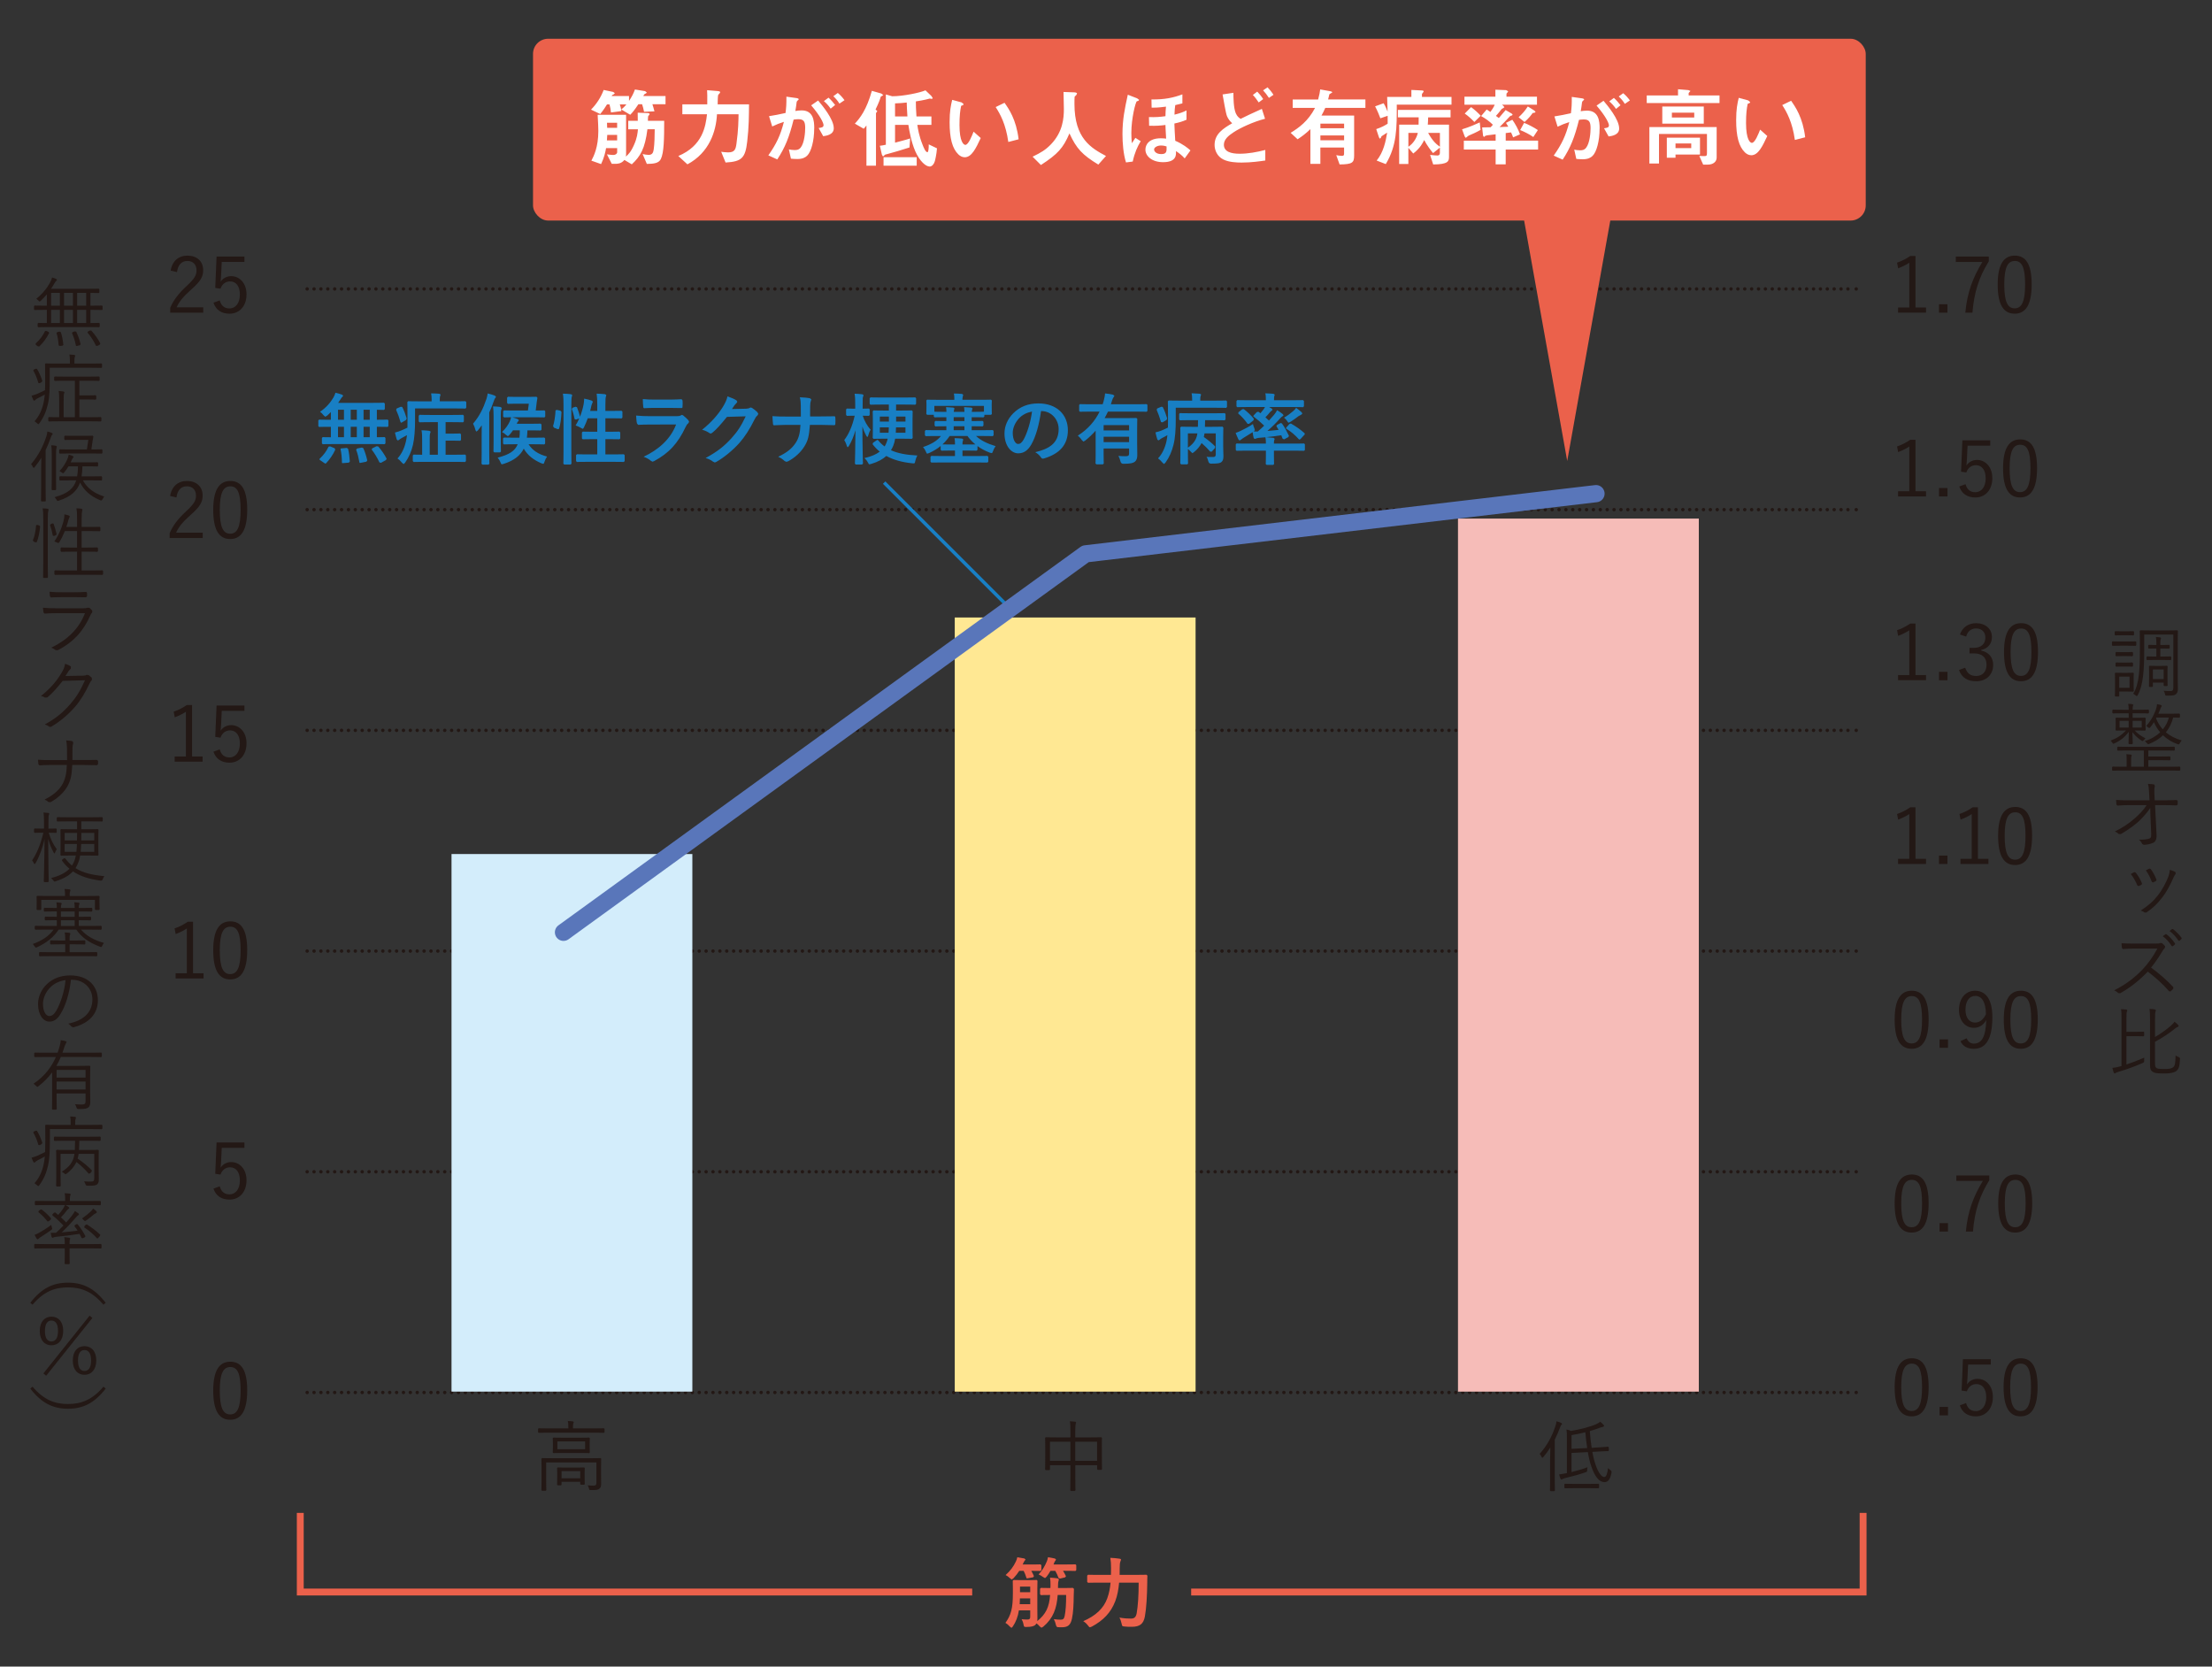 <?xml version="1.0" encoding="UTF-8"?>
<svg id="_レイヤー_1" data-name="レイヤー 1" xmlns="http://www.w3.org/2000/svg" viewBox="0 0 1460 1100">
  <rect x="0" y="0" width="1460" height="1100" fill="#333333" stroke="none"/>
  <defs>
    <style>
      .cls-1 {
        stroke: #187fc4;
      }

      .cls-1, .cls-2, .cls-3, .cls-4, .cls-5 {
        fill: none;
      }

      .cls-1, .cls-3, .cls-5 {
        stroke-width: 2.27px;
      }

      .cls-2 {
        stroke: #eb614b;
        stroke-width: 4.54px;
      }

      .cls-6 {
        fill: #ffe893;
      }

      .cls-3 {
        stroke-dasharray: 0 4.54;
      }

      .cls-3, .cls-4, .cls-5 {
        stroke-linecap: round;
        stroke-linejoin: round;
      }

      .cls-3, .cls-5 {
        stroke: #231815;
      }

      .cls-4 {
        stroke: #5976ba;
        stroke-width: 11.35px;
      }

      .cls-7 {
        fill: #187fc4;
      }

      .cls-8 {
        fill: #eb614b;
      }

      .cls-9 {
        fill: #231815;
      }

      .cls-10 {
        fill: #fff;
      }

      .cls-11 {
        fill: #f6bcb8;
      }

      .cls-12 {
        fill: #d3edfb;
      }
    </style>
  </defs>
  <g>
    <line class="cls-3" x1="207.28" y1="773.39" x2="1222.89" y2="773.39"/>
    <path class="cls-5" d="M1225.17,773.39h0M202.73,773.39h0"/>
    <line class="cls-3" x1="207.28" y1="627.72" x2="1222.89" y2="627.72"/>
    <path class="cls-5" d="M1225.17,627.72h0M202.73,627.72h0"/>
    <line class="cls-3" x1="207.28" y1="482.04" x2="1222.89" y2="482.04"/>
    <path class="cls-5" d="M1225.17,482.04h0M202.73,482.04h0"/>
    <line class="cls-3" x1="207.28" y1="336.37" x2="1222.89" y2="336.37"/>
    <path class="cls-5" d="M1225.17,336.37h0M202.73,336.37h0"/>
    <line class="cls-3" x1="207.28" y1="190.7" x2="1222.89" y2="190.7"/>
    <path class="cls-5" d="M1225.17,190.7h0M202.73,190.7h0"/>
    <line class="cls-3" x1="207.28" y1="919.06" x2="1222.89" y2="919.06"/>
    <path class="cls-5" d="M1225.17,919.06h0M202.73,919.06h0"/>
    <path class="cls-9" d="M1333.74,900.02c4.6,0,6.8,4.04,6.8,15.48s-2.25,15.79-6.9,15.79-6.85-4.34-6.85-15.79,2.4-15.48,6.95-15.48ZM1333.74,896.5c-7.15,0-11.29,5.57-11.29,19.06s3.93,19.26,11.19,19.26,11.24-5.83,11.24-19.37-3.99-18.96-11.14-18.96ZM1313.99,897.11h-18.39l-.87,20.69,3.47.51c1.02-3.06,3.42-4.8,6.29-4.8,3.99,0,6.49,3.17,6.49,8.69s-2.71,9.15-6.85,9.15c-3.27,0-5.47-1.69-6.44-5.31l-4.14,1.53c1.64,4.85,5.36,7.26,10.63,7.26,6.28,0,11.19-4.75,11.19-12.77,0-7.26-4.44-12.01-10.17-12.01-2.91,0-5.52,1.48-6.9,3.68.1-1.28.25-2.91.31-4.24l.41-8.84h14.97v-3.53ZM1285.75,928.58h-5.57v5.57h5.57v-5.57ZM1261.83,900.02c4.6,0,6.8,4.04,6.8,15.48s-2.25,15.79-6.9,15.79-6.85-4.34-6.85-15.79,2.4-15.48,6.95-15.48ZM1261.83,896.5c-7.15,0-11.29,5.57-11.29,19.06s3.93,19.26,11.19,19.26,11.24-5.83,11.24-19.37-3.99-18.96-11.14-18.96Z"/>
    <path class="cls-9" d="M1330.19,778.73c4.6,0,6.8,4.03,6.8,15.48s-2.25,15.79-6.9,15.79-6.85-4.34-6.85-15.79,2.4-15.48,6.95-15.48ZM1330.19,775.2c-7.15,0-11.29,5.57-11.29,19.06s3.93,19.26,11.19,19.26,11.24-5.82,11.24-19.37-3.99-18.96-11.14-18.96ZM1313.02,775.81h-21.77v3.58h17.53c-6.23,10.22-10.01,20.08-11.24,33.47h4.7c1.07-13.49,4.34-23.5,10.78-33.88v-3.17ZM1285.74,807.29h-5.57v5.57h5.57v-5.57ZM1261.83,778.73c4.6,0,6.8,4.03,6.8,15.48s-2.25,15.79-6.9,15.79-6.85-4.34-6.85-15.79,2.4-15.48,6.95-15.48ZM1261.83,775.2c-7.15,0-11.29,5.57-11.29,19.06s3.93,19.26,11.19,19.26,11.24-5.82,11.24-19.37-3.99-18.96-11.14-18.96Z"/>
    <path class="cls-9" d="M1333.86,657.43c4.6,0,6.8,4.04,6.8,15.48s-2.25,15.79-6.9,15.79-6.85-4.34-6.85-15.79,2.4-15.48,6.95-15.48ZM1333.86,653.9c-7.15,0-11.29,5.57-11.29,19.06s3.93,19.26,11.19,19.26,11.24-5.83,11.24-19.37-3.99-18.96-11.14-18.96ZM1310.79,669.39c-1.84,3.78-4.19,5.52-7.26,5.52-3.63,0-6.24-3.12-6.24-8.33,0-5.72,2.4-9.25,6.44-9.25,4.55,0,6.95,4.29,7.05,12.06ZM1293.98,687.17c1.58,3.42,4.55,5.06,8.84,5.06,7.72,0,12.21-6.13,12.21-20.9,0-12.06-4.55-17.42-11.45-17.42-6.18,0-10.58,5.01-10.58,12.72,0,7.15,4.29,11.75,9.81,11.75,3.47,0,6.28-1.69,8.18-5.16-.31,11.5-3.22,15.58-8.18,15.58-2.15,0-3.73-1.12-4.75-3.52l-4.09,1.89ZM1285.75,685.99h-5.57v5.57h5.57v-5.57ZM1261.83,657.43c4.6,0,6.8,4.04,6.8,15.48s-2.25,15.79-6.9,15.79-6.85-4.34-6.85-15.79,2.4-15.48,6.95-15.48ZM1261.83,653.9c-7.15,0-11.29,5.57-11.29,19.06s3.93,19.26,11.19,19.26,11.24-5.83,11.24-19.37-3.99-18.96-11.14-18.96Z"/>
    <path class="cls-9" d="M1330.12,536.13c4.6,0,6.79,4.03,6.79,15.48s-2.25,15.79-6.9,15.79-6.85-4.34-6.85-15.79,2.4-15.48,6.95-15.48ZM1330.12,532.61c-7.15,0-11.29,5.57-11.29,19.06s3.94,19.26,11.19,19.26,11.24-5.82,11.24-19.37-3.99-18.96-11.14-18.96ZM1305.49,532.86h-3.48c-2.61,1.79-5.57,3.37-8.69,4.39l.72,3.73c2.86-1.07,5.42-2.35,7.36-3.68v29.53h-7.41v3.42h18.45v-3.42h-6.95v-33.98ZM1285.38,564.69h-5.57v5.57h5.57v-5.57ZM1264.29,532.86h-3.47c-2.61,1.79-5.57,3.37-8.69,4.39l.71,3.73c2.86-1.07,5.42-2.35,7.36-3.68v29.53h-7.41v3.42h18.45v-3.42h-6.95v-33.98Z"/>
    <path class="cls-9" d="M1334.01,414.84c4.6,0,6.8,4.04,6.8,15.48s-2.25,15.79-6.9,15.79-6.85-4.34-6.85-15.79,2.4-15.48,6.95-15.48ZM1334.01,411.31c-7.15,0-11.29,5.57-11.29,19.06s3.93,19.26,11.19,19.26,11.24-5.82,11.24-19.36-3.99-18.96-11.14-18.96ZM1297.74,420.15c.92-3.63,3.53-5.36,6.54-5.36,3.53,0,6.13,2.14,6.13,5.98,0,4.24-2.66,6.85-7.92,6.85h-2.55v3.63h2.86c5.67,0,8.38,2.81,8.38,7.61,0,4.5-2.71,7.31-6.79,7.31-3.68,0-5.93-1.53-7.31-5.47l-4.09,1.53c1.94,5.16,5.67,7.41,11.39,7.41,6.64,0,11.19-4.29,11.19-10.83,0-4.91-2.96-8.38-7.87-9.4v-.46c4.39-.87,7.05-4.04,7.05-8.53,0-5.36-4.34-9.09-10.42-9.09-5.06,0-9.05,2.61-10.68,7.46l4.09,1.38ZM1285.39,443.4h-5.57v5.57h5.57v-5.57ZM1264.29,411.57h-3.47c-2.61,1.79-5.57,3.37-8.69,4.39l.71,3.73c2.86-1.07,5.42-2.35,7.36-3.68v29.53h-7.41v3.42h18.45v-3.42h-6.95v-33.98Z"/>
    <path class="cls-9" d="M1333.39,293.54c4.6,0,6.79,4.04,6.79,15.48s-2.25,15.79-6.9,15.79-6.85-4.34-6.85-15.79,2.4-15.48,6.95-15.48ZM1333.39,290.01c-7.15,0-11.29,5.57-11.29,19.06s3.94,19.26,11.19,19.26,11.24-5.82,11.24-19.37-3.99-18.96-11.14-18.96ZM1313.63,290.63h-18.39l-.87,20.69,3.48.51c1.02-3.06,3.42-4.8,6.28-4.8,3.99,0,6.49,3.17,6.49,8.69s-2.71,9.15-6.85,9.15c-3.27,0-5.47-1.69-6.44-5.31l-4.14,1.53c1.64,4.85,5.37,7.26,10.63,7.26,6.29,0,11.19-4.75,11.19-12.78,0-7.26-4.45-12.01-10.17-12.01-2.91,0-5.52,1.48-6.9,3.68.1-1.28.26-2.91.31-4.24l.41-8.84h14.97v-3.52ZM1285.39,322.1h-5.57v5.57h5.57v-5.57ZM1264.29,290.27h-3.47c-2.61,1.79-5.57,3.37-8.69,4.39l.71,3.73c2.86-1.07,5.42-2.35,7.36-3.68v29.53h-7.41v3.42h18.45v-3.42h-6.95v-33.98Z"/>
    <path class="cls-9" d="M1329.84,172.24c4.6,0,6.8,4.04,6.8,15.48s-2.25,15.79-6.9,15.79-6.85-4.34-6.85-15.79,2.4-15.48,6.95-15.48ZM1329.84,168.72c-7.15,0-11.29,5.57-11.29,19.06s3.94,19.26,11.19,19.26,11.24-5.82,11.24-19.36-3.98-18.96-11.14-18.96ZM1312.67,169.33h-21.77v3.58h17.53c-6.23,10.22-10.02,20.08-11.24,33.47h4.7c1.07-13.49,4.34-23.5,10.78-33.88v-3.17ZM1285.38,200.81h-5.57v5.57h5.57v-5.57ZM1264.29,168.97h-3.47c-2.61,1.79-5.57,3.37-8.69,4.39l.71,3.73c2.86-1.07,5.42-2.35,7.36-3.68v29.53h-7.41v3.42h18.45v-3.42h-6.95v-33.98Z"/>
    <path class="cls-9" d="M161.33,169.33h-18.39l-.87,20.69,3.48.51c1.02-3.06,3.42-4.8,6.28-4.8,3.99,0,6.49,3.17,6.49,8.69s-2.71,9.15-6.85,9.15c-3.27,0-5.47-1.69-6.44-5.31l-4.14,1.53c1.64,4.85,5.37,7.25,10.63,7.25,6.29,0,11.19-4.75,11.19-12.77,0-7.26-4.45-12.01-10.17-12.01-2.91,0-5.52,1.48-6.9,3.68.1-1.28.26-2.91.31-4.24l.41-8.84h14.97v-3.53ZM116.82,179.6c.66-4.91,3.12-7.36,6.85-7.36s6.03,2.35,6.03,6.13c0,3.27-1.18,5.42-6.44,10.32-5.57,5.16-8.84,9.55-10.93,14.51v3.17h21.82v-3.53h-17.58c1.69-3.73,4.29-7.05,9.81-11.9,6.18-5.42,7.72-8.48,7.72-12.57,0-6.08-4.29-9.66-10.37-9.66-5.72,0-10.02,3.42-11.09,9.91l4.19.97Z"/>
    <path class="cls-9" d="M152.03,320.98c4.6,0,6.79,4.04,6.79,15.48s-2.25,15.79-6.9,15.79-6.85-4.34-6.85-15.79,2.4-15.48,6.95-15.48ZM152.03,317.45c-7.15,0-11.29,5.57-11.29,19.06s3.94,19.26,11.19,19.26,11.24-5.82,11.24-19.36-3.99-18.96-11.14-18.96ZM116.47,328.33c.66-4.91,3.12-7.36,6.85-7.36s6.03,2.35,6.03,6.13c0,3.27-1.18,5.42-6.44,10.32-5.57,5.16-8.84,9.55-10.93,14.51v3.17h21.82v-3.53h-17.58c1.69-3.73,4.29-7.05,9.81-11.9,6.18-5.42,7.72-8.48,7.72-12.57,0-6.08-4.29-9.66-10.37-9.66-5.72,0-10.01,3.42-11.09,9.91l4.19.97Z"/>
    <path class="cls-9" d="M161.33,465.67h-18.39l-.87,20.69,3.48.51c1.02-3.06,3.42-4.8,6.28-4.8,3.99,0,6.49,3.17,6.49,8.69s-2.71,9.15-6.85,9.15c-3.27,0-5.47-1.69-6.44-5.31l-4.14,1.53c1.64,4.85,5.37,7.25,10.63,7.25,6.29,0,11.19-4.75,11.19-12.77,0-7.26-4.45-12.01-10.17-12.01-2.91,0-5.52,1.48-6.9,3.68.1-1.28.26-2.91.31-4.24l.41-8.84h14.97v-3.53ZM126.79,465.32h-3.47c-2.61,1.79-5.57,3.37-8.69,4.39l.71,3.73c2.86-1.07,5.42-2.35,7.36-3.68v29.53h-7.41v3.42h18.45v-3.42h-6.95v-33.98Z"/>
    <path class="cls-9" d="M152.03,611.65c4.6,0,6.79,4.04,6.79,15.48s-2.25,15.79-6.9,15.79-6.85-4.34-6.85-15.79,2.4-15.48,6.95-15.48ZM152.03,608.12c-7.15,0-11.29,5.57-11.29,19.06s3.94,19.26,11.19,19.26,11.24-5.82,11.24-19.36-3.99-18.96-11.14-18.96ZM127.4,608.38h-3.48c-2.61,1.79-5.57,3.37-8.69,4.39l.72,3.73c2.86-1.07,5.42-2.35,7.36-3.68v29.53h-7.41v3.42h18.45v-3.42h-6.95v-33.98Z"/>
    <path class="cls-9" d="M161.33,754.05h-18.39l-.87,20.69,3.48.51c1.02-3.06,3.42-4.8,6.28-4.8,3.99,0,6.49,3.17,6.49,8.69s-2.71,9.15-6.85,9.15c-3.27,0-5.47-1.69-6.44-5.31l-4.14,1.53c1.64,4.85,5.37,7.26,10.63,7.26,6.29,0,11.19-4.75,11.19-12.77,0-7.26-4.45-12.01-10.17-12.01-2.91,0-5.52,1.48-6.9,3.68.1-1.28.26-2.91.31-4.24l.41-8.84h14.97v-3.52Z"/>
    <path class="cls-9" d="M152.03,902.27c4.6,0,6.79,4.04,6.79,15.48s-2.25,15.79-6.9,15.79-6.85-4.34-6.85-15.79,2.4-15.48,6.95-15.48ZM152.03,898.75c-7.15,0-11.29,5.57-11.29,19.06s3.94,19.26,11.19,19.26,11.24-5.82,11.24-19.36-3.99-18.96-11.14-18.96Z"/>
    <path class="cls-9" d="M1403.52,683.89h5.67c4.14,0,5.31.1,5.62.1l.41-.41v-2.3l-.41-.36c-.31,0-1.48.1-5.62.1h-5.67v-8.02c0-3.37.05-4.7.31-5.26l.31-.97-.66-.46c-.97-.1-2.3-.2-3.53-.25.31,1.64.31,3.58.31,7.05v30.5l-1.94.51c-1.33.36-2.76.61-4.09.71.26,1.02.61,2.3.92,3.22l.56.51.61-.31c.31-.26.82-.46,1.94-.82,6.18-1.84,10.48-3.48,16.15-5.88q.87-.36.82-1.48c-.05-.77,0-1.33.05-1.99-4.7,1.99-8.28,3.37-11.75,4.5v-18.7ZM1422.37,687.62c4.75-2.61,9.15-5.47,12.16-7.92,1.58-1.28,2.15-1.69,2.81-1.84l.72-.56-.36-.77c-.77-.82-1.48-1.48-2.45-2.2-.51.87-1.38,1.79-2.45,2.71-2.35,2.1-6.64,5.26-10.42,7.41v-10.47c0-4.5.15-5.88.31-6.28l.36-.87-.82-.61c-.97-.15-2.25-.26-3.48-.31.26,1.64.36,4.39.36,8.18v29.02c0,2.61.56,3.37,1.43,4.09,1.33,1.02,2.96,1.33,7.97,1.33,3.53,0,6.44-.46,7.92-1.64,1.38-1.12,2.2-2.45,2.45-7.87q.05-.97-.77-1.28c-.82-.31-1.58-.66-2.15-1.12-.1,4.96-.41,6.85-1.58,7.77-1.07.87-2.61,1.18-5.77,1.18-3.48,0-4.7-.2-5.37-.72-.71-.61-.87-1.28-.87-3.98v-13.23ZM1431.98,614.49c2.4,1.79,4.6,4.29,5.88,6.39l.61.1,1.38-1.23.15-.61c-1.48-2.15-3.78-4.39-5.82-5.98l-.56.05-1.64,1.28ZM1427.48,617.92c2.3,1.64,4.45,4.04,5.93,6.54l.66.1,1.48-1.23.1-.56c-1.48-2.25-3.73-4.75-5.77-6.18h-.56l-1.84,1.33ZM1408.22,622.77c-3.17,0-5.42,0-7.92-.21,0,1.02.15,2.55.31,3.27l.61.56c2.3-.15,4.5-.31,7.36-.31h15.38c-3.01,5.62-6.39,10.17-9.71,13.69-5.06,5.31-11.09,10.02-18.8,13.85,1.07.56,1.99,1.07,2.66,1.84l1.28.1c6.28-3.48,12.42-8.23,18.24-14.26,4.96,3.73,9.81,8.07,14.1,12.98l.92.1,1.84-1.84-.05-1.07c-4.65-4.91-9.4-8.99-14.66-12.83,2.71-3.37,5.31-7.15,7.56-10.98.51-.87.97-1.48,1.48-1.89l.26-1.18c-.61-.77-1.38-1.53-2.09-2.09l-1.02-.15c-.61.36-1.18.41-2.91.41h-14.82ZM1432.18,574.09c-.2,1.74-.41,2.86-.87,4.19-1.64,4.39-4.19,9.04-6.95,12.57-3.17,4.04-6.13,6.69-11.45,10.17,1.07.25,1.89.66,2.66,1.28l1.12-.05c4.19-2.81,7.15-5.62,10.32-9.71,2.86-3.63,5.31-8.18,7.51-13.18.61-1.33.97-1.99,1.48-2.45l-.05-1.23c-.82-.61-2.51-1.23-3.78-1.58ZM1416.34,574.44c1.74,2.35,2.86,4.75,3.93,7.56l.72.46c.77-.31,1.48-.66,2.04-.97l.36-.82c-.97-2.55-2.4-5.16-3.83-7.1l-.87-.31c-.61.25-1.28.61-2.35,1.18ZM1406.38,576.84c1.79,2.2,3.32,5.06,4.39,7.61l.82.41,1.94-.92.25-.92c-1.12-2.76-2.5-5.01-4.19-7.15l-.92-.25c-.61.31-1.38.71-2.3,1.23ZM1419.31,537.13l.56,12.98c.1,2.61-.31,3.12-1.58,3.47-1.58.46-3.63.66-6.54.61,1.12.92,1.69,1.74,2.15,2.81l1.02.61c1.74,0,4.45-.51,6.23-1.33,1.58-.82,2.4-2.25,2.25-5.42l-.97-19.47h5.06c3.12,0,5.77.1,9.2.2l.66-.56v-2.5l-.66-.51c-3.42.15-5.93.2-9.25.2h-5.26l-.21-4.75c-.1-2.4.1-4.04.31-4.5l-.31-1.17c-.97-.26-2.61-.36-4.24-.41.51,1.74.61,3.32.77,5.93l.25,4.91h-12.93c-2.96,0-6.03,0-9.15-.26.05,1.02.15,2.4.26,3.07l.61.66c2.76-.21,5.67-.31,8.33-.31h10.99c-2.15,3.37-4.8,6.08-8.07,8.94-3.58,3.12-8.02,6.13-12.93,8.48.92.41,1.94.97,2.51,1.64l1.48.05c3.68-2.1,7.72-4.85,11.29-7.92,1.89-1.64,5.88-5.82,8.12-9.35l.05,3.88ZM1431.52,473.57c-.66,2.76-1.99,5.42-3.99,7.82-1.84-2.04-3.37-4.45-4.45-7.2l.31-.61h8.12ZM1438.82,471.37l-.36-.41c-.31,0-1.58.1-5.72.1h-8.12c.46-1.02.82-1.94,1.07-2.66.36-1.13.66-1.69.87-1.89l.31-.66-.61-.56c-.72-.21-1.64-.41-2.55-.56-.05.97-.26,2.1-.66,3.32-.77,2.4-2.81,7.15-6.44,11.04l1.23.97.72.56.66-.56c.87-.97,1.69-2.15,2.45-3.42,1.07,2.5,2.45,4.75,4.14,6.69-2.61,2.45-5.98,4.5-10.17,5.77l1.38,1.38.77.76.77-.26c3.73-1.48,6.74-3.42,9.09-5.67,2.71,2.55,5.93,4.55,9.55,5.82.97.31,1.12.31,1.53-.66l1.28-1.79c-4.03-1.12-7.61-2.91-10.47-5.36,2.4-2.91,3.93-6.24,4.85-9.76,2.81.05,3.83.1,4.09.1l.36-.41v-1.89ZM1439.08,506.38l-.41-.41c-.31,0-1.84.1-6.64.1h-14.05v-4.34h7.41c4.85,0,6.54.1,6.79.1l.41-.41v-1.79l-.41-.41c-.25,0-1.94.1-6.79.1h-7.41v-3.99h9.96c5.16,0,6.85.1,7.1.1l.41-.41v-1.79l-.41-.41c-.25,0-1.94.1-7.1.1h-22.99c-5.16,0-6.8-.1-7.1-.1l-.41.41v1.79l.41.41c.31,0,1.94-.1,7.1-.1h10.06v10.73h-8.38v-4.8c0-1.07,0-1.64.2-2.09l.21-.72-.51-.41c-.92-.1-1.89-.2-3.07-.26.2,1.28.2,2.56.2,3.58v4.7h-2.61c-4.8,0-6.33-.1-6.64-.1l-.36.41v1.89l.36.41c.31,0,1.84-.1,6.64-.1h30.96c4.8,0,6.33.1,6.64.1l.41-.41v-1.89ZM1405,480.21h-6.03v-4.44h6.03v4.44ZM1413.64,480.21h-6.03v-4.44h6.03v4.44ZM1418.39,468.77l-.41-.41c-.31,0-1.84.1-6.49.1h-3.88c0-1.69.1-2.1.21-2.4l.25-.87-.56-.41c-.92-.15-1.64-.2-2.81-.25.21,1.02.26,2.09.31,3.94h-3.88c-4.65,0-6.18-.1-6.49-.1l-.41.41v1.69l.41.41c.31,0,1.84-.1,6.49-.1h3.88v2.96h-2.5c-4.14,0-5.52-.1-5.77-.1l-.41.46c0,.26.1.77.1,2.86v1.99c0,2.04-.1,2.56-.1,2.86l.41.41c.25,0,1.64-.1,5.77-.1h.71c-3.12,3.32-5.72,4.96-10.12,6.69l1.07,1.33.66.82.77-.31c4.19-1.94,6.95-4.29,9.5-7.61-.1,4.6-.2,7.21-.2,7.72l.41.41h1.99l.41-.41c0-.51-.15-3.17-.25-7.51,1.74,2.25,3.83,4.19,6.13,5.62l.71.31.61-.61,1.18-1.28c-2.76-1.38-4.91-2.86-7.15-5.16h1.12c4.14,0,5.52.1,5.77.1l.41-.41c0-.31-.1-.82-.1-2.86v-1.99c0-2.09.1-2.61.1-2.86l-.41-.46c-.25,0-1.64.1-5.77.1h-2.45v-2.96h3.88c4.65,0,6.18.1,6.49.1l.41-.41v-1.69ZM1407.86,430.73l-.46-.41c-.26,0-1.02.1-3.83.1h-2.96c-2.86,0-3.63-.1-3.88-.1l-.41.41v1.99l.41.41c.25,0,1.02-.1,3.88-.1h2.96c2.81,0,3.58.1,3.83.1l.46-.41v-1.99ZM1407.86,437.63l-.46-.41c-.26,0-1.02.1-3.83.1h-2.96c-2.86,0-3.63-.1-3.88-.1l-.41.41v2.04l.41.36c.25,0,1.02-.1,3.88-.1h2.96c2.81,0,3.58.1,3.83.1l.46-.36v-2.04ZM1408.53,416.98l-.41-.41c-.25,0-1.18.1-4.29.1h-3.37c-3.12,0-4.04-.1-4.29-.1l-.41.41v1.99l.41.41c.26,0,1.18-.1,4.29-.1h3.37c3.12,0,4.04.1,4.29.1l.41-.41v-1.99ZM1410.01,423.67l-.41-.36c-.26,0-1.38.1-5.11.1h-5.01c-3.78,0-4.85-.1-5.11-.1l-.41.36v2.15l.41.46c.25,0,1.33-.1,5.11-.1h5.01c3.73,0,4.85.1,5.11.1l.41-.46v-2.15ZM1433.1,433.64l-.36-.41c-.31,0-1.48.1-4.96.1h-1.89v-5.31h1.28c3.17,0,4.19.1,4.5.1l.41-.41v-1.69l-.41-.41c-.31,0-1.33.1-4.5.1h-1.28v-.82c0-1.94.05-2.55.26-2.96l.25-.77-.56-.46c-.87-.15-1.89-.25-2.86-.31.25,1.43.31,2.51.31,4.6v.72h-.82c-2.91,0-3.93-.1-4.24-.1l-.36.41v1.69l.36.41c.31,0,1.33-.1,4.24-.1h.82v5.31h-1.48c-3.17,0-4.39-.1-4.65-.1l-.41.41v1.64l.41.41c.25,0,1.48-.1,4.65-.1h5.98c3.47,0,4.65.1,4.96.1l.36-.41v-1.64ZM1428.1,448.2h-7.1v-6.33h7.1v6.33ZM1430.6,443.14c0-2.09.1-3.06.1-3.32l-.41-.41c-.31,0-1.18.1-4.04.1h-3.37c-2.91,0-3.78-.1-4.09-.1l-.41.41c0,.26.1,1.23.1,3.88v2.61c0,5.52-.1,6.39-.1,6.69l.41.41h1.79l.41-.41v-2.45h7.1v1.89l.41.41h1.79l.41-.41c0-.26-.1-1.18-.1-6.39v-2.91ZM1405.56,453.98h-6.8v-7.36h6.8v7.36ZM1408.27,448.35c0-2.61.1-3.68.1-3.94l-.36-.41c-.31,0-1.23.1-4.14.1h-3.17c-3.06,0-4.14-.1-4.39-.1l-.41.41c0,.31.1,1.38.1,4.65v4.6c0,4.5-.1,5.37-.1,5.67l.41.41h2.1l.36-.41v-2.91h5.11c2.91,0,3.83.1,4.14.1l.36-.41c0-.25-.1-1.12-.1-3.83v-3.93ZM1437.39,423.16c0-4.45.1-6.44.1-6.74l-.41-.41c-.25,0-1.89.1-6.69.1h-11.04c-4.75,0-6.39-.1-6.64-.1l-.41.41c0,.31.1,2.3.1,6.74v5.67c0,12.52-.41,22.84-4.39,29.02l1.69,1.18.66.46.61-.66c3.58-6.49,4.29-16.2,4.29-29.69v-10.32h19.21v35c0,1.64-.46,2.3-1.74,2.3-1.74.05-3.07-.05-4.65-.2.41.61.77,1.48.97,2.4.15.77.25.82,1.02.82,4.29.05,5.31-.25,6.03-.87,1.02-.87,1.38-1.84,1.38-3.42,0-2.2-.1-4.55-.1-7.46v-24.22Z"/>
    <path class="cls-9" d="M399.02,943.09l-.41-.41c-.31,0-1.89.1-6.79.1h-13.64v-.51c0-1.48.05-2.35.21-2.71l.36-.97-.66-.46c-.87-.1-2.09-.2-3.32-.25.31,1.23.36,2.61.36,4.39v.51h-12.83c-4.85,0-6.49-.1-6.74-.1l-.41.41v2.2l.41.41c.25,0,1.89-.1,6.74-.1h29.53c4.91,0,6.49.1,6.79.1l.41-.41v-2.2ZM382.97,975.69h-12.31v-4.75h12.31v4.75ZM385.88,971.5c0-1.48.1-2.3.1-2.55l-.41-.41c-.31,0-1.53.1-5.42.1h-6.64c-3.88,0-5.11-.1-5.42-.1l-.41.41c0,.25.1,1.12.1,3.01v2.2c0,4.75-.1,5.47-.1,5.78l.41.41h2.15l.41-.41v-1.94h12.31v1.53l.46.41h2.15l.41-.41c0-.21-.1-.92-.1-5.57v-2.45ZM364.89,962.46c-5.11,0-6.85-.1-7.15-.1l-.41.41c0,.31.1,1.64.1,5.47v9.15c0,4.39-.1,5.88-.1,6.13l.41.41h2.45l.41-.41c0-.25-.1-1.94-.1-6.18v-12.11h33.16v13.49c0,1.38-.66,1.84-1.64,1.84-1.23,0-2.66-.05-4.14-.2.36.56.66,1.33.87,2.09.2.97.26,1.02,1.23,1.02,3.68.05,4.8-.15,5.67-.92.92-.77,1.12-1.84,1.12-3.12,0-1.99-.05-4.14-.05-6.59v-4.34c0-3.83.1-5.42.1-5.72l-.41-.41c-.31,0-2.04.1-7.21.1h-24.32ZM386.19,956.53h-18.29v-5.16h18.29v5.16ZM389.21,952.55c0-2.35.1-3.02.1-3.32l-.41-.41c-.25,0-1.89.1-6.54.1h-10.58c-4.65,0-6.28-.1-6.54-.1l-.41.41c0,.31.1.97.1,3.32v2.86c0,2.35-.1,3.01-.1,3.32l.41.36c.26,0,1.89-.1,6.54-.1h10.58c4.65,0,6.29.1,6.54.1l.41-.36c0-.31-.1-.97-.1-3.32v-2.86Z"/>
    <path class="cls-9" d="M706.5,964.2h-13.49v-12.62h13.49v12.62ZM724.13,964.2h-14.41v-12.62h14.41v12.62ZM727.24,954.79c0-4.14.1-5.52.1-5.77l-.41-.41c-.26,0-2.04.1-7.21.1h-10.01v-4.34c0-2.86.15-4.19.31-4.65l.26-.92-.61-.46c-1.02-.1-2.25-.21-3.52-.26.31,1.69.36,3.22.36,6.54v4.09h-9.1c-5.11,0-6.95-.1-7.2-.1l-.41.41c0,.26.1,1.69.1,6.49v4.8c0,8.02-.1,9.3-.1,9.6l.41.41h2.4l.41-.41v-2.86h13.49v7.46c0,6.18-.1,8.89-.1,9.15l.41.41h2.61l.41-.41c0-.26-.1-3.02-.1-9.2v-7.41h14.41v2.66l.41.41h2.4l.41-.41c0-.31-.1-1.53-.1-9.56v-5.36Z"/>
    <path class="cls-7" d="M817.43,272.08l-.15.87c2.3,1.94,4.24,4.04,6.18,6.8l1.02-.05,2.81-2.2.31-1.07c-1.99-2.45-4.24-4.6-6.64-6.39l-.97.05-2.55,1.99ZM855.5,269.17c-.56.97-1.38,1.64-1.94,2.15-1.94,1.64-3.73,3.02-6.03,4.34.66.61,1.48,1.33,2.04,2.25.46.77.72,1.07,1.07,1.07l1.28-.66c1.84-1.18,3.63-2.45,5.11-3.63l1.79-.97.76-.66-.41-.92c-1.28-1.17-2.25-1.89-3.68-2.96ZM849.11,282.04l-.36.56.36.41c3.17,1.99,5.57,4.04,8.07,6.8l.56.36.66-.41,2.61-2.86.26-.56-.26-.46c-3.01-2.66-5.52-4.34-8.94-6.34l-.92.21-2.04,2.3ZM834.96,268.61l-.77,1.33c-.71.97-1.48,1.89-2.25,2.81l-1.38-1.02-1.02.25-2.09,2.2-.26.46.36.41c2.45,1.84,4.85,3.93,6.85,5.88-1.38,1.33-2.76,2.66-4.24,3.88-.92.05-1.74-.05-2.61-.05l.72-.87-.36-1.23c-.41-1.02-.77-1.99-.92-2.81-2.61,1.79-5.62,3.32-8.07,4.5-.97.46-2.09.97-3.37,1.38.56,1.43,1.33,3.22,1.99,4.55l.72.46.77-.51,1.53-1.12c2.25-1.43,4.24-2.55,6.23-3.88.15,1.38.36,2.55.66,3.78l.61.72.77-.21c.36-.15.97-.41,1.84-.51,1.53-.1,3.01-.26,4.55-.41.25,1.28.31,2.25.31,4.19h-12.98c-4.55,0-6.08-.1-6.39-.1l-.51.56v3.73l.51.56c.31,0,1.84-.1,6.39-.1h12.98v3.42c0,3.48-.1,5.11-.1,5.42l.56.56h4.39l.56-.56c0-.31-.1-1.94-.1-5.42v-3.42h13.54c4.55,0,6.08.1,6.39.1l.51-.56v-3.73l-.51-.56c-.31,0-1.84.1-6.39.1h-13.54c0-1.18,0-1.84.2-2.3l.31-.87-.77-.61c-1.64-.15-3.22-.36-4.91-.46,3.12-.31,6.33-.71,10.01-1.28l.92,2.3.97.41,2.76-1.48.41-.87c-1.38-2.86-2.86-5.77-4.65-8.18l-.82-.25-2.4,1.28-.41.82c.51.76,1.02,1.58,1.48,2.4-2.66.31-5.11.56-7.41.72,2.91-2.5,5.82-5.36,8.23-8.12.97-1.02,1.33-1.33,1.79-1.58l.66-.61-.56-.82c-.77-.66-2.55-1.89-3.73-2.55-.56,1.12-1.12,1.94-1.99,3.01-1.02,1.18-2.15,2.5-3.37,3.83-.72-.66-1.48-1.43-2.35-2.15,1.18-1.17,2.2-2.35,3.12-3.52l1.07-.92.56-.56-.61-.77-1.69-1.02h15.89c4.65,0,6.18.1,6.49.1l.61-.56v-3.52l-.61-.61c-.31,0-1.84.1-6.49.1h-12.67c0-1.69.05-2.3.2-2.76l.31-.92-.77-.56c-1.84-.2-3.58-.25-5.47-.31.31,1.22.36,2.5.36,4.55h-12.31c-4.65,0-6.18-.1-6.54-.1l-.56.61v3.52l.56.56c.36,0,1.89-.1,6.54-.1h11.75ZM763.76,269.63l-.31.87c1.07,2.45,1.94,4.91,2.86,8.07l.97.2,2.61-1.53.51-1.02c-.87-2.81-1.64-5.01-2.96-7.61l-.97-.15-2.71,1.17ZM776.02,269.12h26.32c5.01,0,6.64.1,6.95.1l.56-.61v-3.73l-.56-.56c-.31,0-1.94.1-6.95.1h-10.12v-.82c0-1.18.05-1.84.26-2.25l.31-1.02-.82-.46c-1.84-.15-3.58-.25-5.47-.31.26,1.22.36,2.55.36,4.09v.77h-8.43c-4.96,0-6.74-.1-7.05-.1l-.56.56c0,.31.1,4.09.1,12.72,0,1.64,0,3.17-.05,4.6-1.28.66-2.76,1.33-4.29,1.99-1.07.41-2.61.92-3.93,1.18.36,1.69.82,3.42,1.23,4.7l.66.61.82-.41c.21-.26.82-.72,1.58-1.12,1.18-.56,2.35-1.23,3.58-1.94-.15,1.53-.36,2.91-.66,4.24-.97,4.34-2.86,8.28-5.52,11.09.92.61,2.04,1.69,2.96,2.86l1.02.87.92-.92c2.66-3.68,4.24-7.46,5.31-11.8,1.12-4.39,1.48-10.27,1.48-15.94v-8.48ZM790.33,286.03c-.26,1.69-.66,3.02-1.33,4.24-1.02,1.89-2.5,3.53-4.96,5.21v-9.45h6.29ZM801.98,295.63l.05-1.02c-2.04-2.05-4.75-4.29-7.46-6.18.2-.82.36-1.58.46-2.4h7.41v13.85c0,1.38-.56,1.74-1.74,1.74-1.23.05-2.76,0-4.34-.1.51.72.92,1.84,1.18,2.96q.36,1.58,1.89,1.53c4.55,0,5.98-.31,6.85-1.12.87-.82,1.23-1.89,1.23-3.78,0-1.58-.15-3.78-.15-6.59v-6.18c0-3.88.1-5.82.1-6.13l-.56-.61c-.31,0-2.04.1-6.85.1h-4.75c.05-1.48.05-2.91.1-4.39h5.98c4.91,0,6.64.1,6.95.1l.56-.56v-3.63l-.56-.56c-.31,0-2.05.1-6.95.1h-15.63c-4.91,0-6.64-.1-6.95-.1l-.51.56v3.63l.51.56c.31,0,2.04-.1,6.95-.1h5.01c0,1.48-.05,2.91-.1,4.39h-4.19c-4.8,0-6.54-.1-6.85-.1l-.61.61c0,.31.1,1.99.1,5.72v12.42c0,3.73-.1,5.31-.1,5.57l.61.56h4.04l.51-.56c0-.26-.1-1.94-.1-5.57v-4.04c.97.82,1.48,1.33,1.89,1.79l1.07,1.02,1.07-.72c2.04-1.64,3.73-3.63,5.01-5.98,2.04,1.74,3.94,3.68,5.77,5.72l.97-.1,2.15-2.4ZM745.24,280.61v3.48h-16.81v-3.48h16.81ZM728.43,291.8v-3.52h16.81v3.52h-16.81ZM723.17,300.03c0,4.24-.1,5.62-.1,5.88l.61.56h4.29l.56-.56c0-.26-.1-1.64-.1-5.88v-4.03h16.81v3.32c0,1.38-.56,1.79-2.2,1.79-1.89,0-3.07-.05-4.85-.2.56.97,1.07,2.4,1.38,3.68q.36,1.53,1.94,1.53c4.85-.05,6.39-.46,7.61-1.43,1.07-.92,1.53-2.35,1.53-4.29,0-1.43-.1-4.14-.1-7.92v-9.25c0-4.29.1-6.49.1-6.8l-.61-.56c-.31,0-2.66.1-7.26.1h-13.69c.77-1.38,1.53-2.81,2.2-4.29h19.06c4.6,0,6.18.1,6.49.1l.51-.56v-3.94l-.51-.56c-.31,0-1.89.1-6.49.1h-17.12l.71-2.3c.36-1.23.72-1.89,1.07-2.35l.56-.97-.97-.72c-1.53-.36-3.22-.61-5.21-.82-.1,1.38-.36,2.86-.92,4.96-.21.77-.41,1.48-.66,2.2h-8.48c-4.6,0-6.18-.1-6.49-.1l-.56.56v3.94l.56.56c.31,0,1.89-.1,6.49-.1h6.44c-2.86,5.88-7.46,11.5-14.36,15.84.87.72,1.89,1.79,2.66,2.96l1.02.97,1.12-.61c2.55-1.99,4.85-4.24,6.95-6.59v15.79ZM681.17,271.62c-.87,6.8-3.17,14.15-5.42,18.29-1.38,2.45-2.5,3.12-3.83,3.12-1.58,0-3.47-2.61-3.47-7.31,0-3.27,1.53-6.69,3.99-9.45,2.3-2.5,5.16-3.93,8.74-4.65ZM687.3,271.31c6.85,0,11.45,5.77,11.45,11.86,0,9.66-6.8,13.23-15.43,15.28,1.94,1.18,3.02,2.35,3.58,3.22.66,1.02,1.12,1.23,2.2.92,10.37-3.12,15.74-9.1,15.74-18.6,0-10.17-7.21-17.73-19.47-17.73-6.9,0-12.31,2.25-16.6,6.54-3.68,3.68-5.77,8.38-5.77,13.28,0,8.33,4.55,13.13,9.04,13.13,3.83,0,6.49-2.04,8.69-5.88,3.06-5.36,5.21-13.33,6.39-22.02h.2ZM629.46,277.9v-2.55h7.1v2.55h-7.1ZM629.46,283.93v-2.61h7.1v2.61h-7.1ZM638.55,287.76c1.53,2.1,3.27,3.94,5.26,5.57-.87,0-2.5.05-5.57.05h-2.96v-.77c0-.92.1-1.38.31-1.74l.21-.82-.77-.56c-1.64-.21-3.27-.26-5.01-.31.25,1.12.31,2.3.31,3.73v.46h-2.55c-3.27,0-4.91-.05-5.72-.05,1.74-1.64,3.37-3.47,4.75-5.57h11.75ZM649.44,267.89v3.83h-.31c-.31,0-1.99.1-5.31.1h-2.45l.26-1.43.31-.82-.82-.56c-1.69-.15-3.12-.26-4.8-.31.15.92.2,1.99.26,3.12h-7.1l.26-1.43.31-.82-.82-.56c-1.74-.15-3.17-.26-4.8-.31.15.92.2,1.99.25,3.12h-2.3c-3.42,0-5.11-.1-5.42-.1h-.26v-3.83h32.75ZM621.08,287.76c-2.56,3.22-6.49,5.52-11.85,7.31.82.92,1.48,1.99,1.94,3.12.36.87.51,1.23.87,1.23l1.23-.41c2.71-1.23,5.31-2.76,7.61-4.65v2.55l.56.56c.31,0,1.84-.1,6.33-.1h2.55v3.63h-8.63c-4.96,0-6.64-.1-6.95-.1l-.56.56v3.32l.56.51c.31,0,1.99-.05,6.95-.05h23.1c4.96,0,6.64.05,6.95.05l.56-.51v-3.32l-.56-.56c-.31,0-1.99.1-6.95.1h-9.51v-3.63h2.96c4.5,0,6.03.1,6.33.1l.61-.56v-2.5c2.35,1.74,5.06,3.17,8.07,4.34l1.18.31c.51,0,.66-.36.97-1.23.46-1.33,1.02-2.4,1.74-3.37-5.57-1.69-9.76-3.73-12.93-6.69h4.6c4.55,0,6.13.1,6.44.1l.56-.56v-2.91l-.56-.56c-.31,0-1.89.1-6.44.1h-7.46v-2.61h.21c4.96,0,6.69.1,7,.1l.56-.56v-2.5l-.56-.56c-.31,0-2.04.1-7,.1h-.21v-2.55h2.45c3.32,0,5.01.1,5.31.1l.61-.56v-1.12h4.39l.56-.56c0-.31-.1-.97-.1-4.91v-1.79c0-1.17.1-1.89.1-2.2l-.56-.56c-.31,0-1.99.1-6.69.1h-12.16v-.82l.26-1.58.26-.92-.77-.56c-1.79-.15-3.63-.25-5.42-.25.25,1.12.31,2.15.31,3.22v.92h-11.19c-4.7,0-6.39-.1-6.75-.1l-.56.56c0,.36.1,1.02.1,2.51v1.48c0,3.93-.1,4.6-.1,4.91l.56.56h4.39v1.12l.56.56c.31,0,1.99-.1,5.42-.1h2.3v2.55h-.2c-4.96,0-6.69-.1-7-.1l-.56.56v2.5l.56.56c.31,0,2.04-.1,7-.1h.2v2.61h-7.15c-4.55,0-6.13-.1-6.44-.1l-.56.56v2.91l.56.56c.31,0,1.89-.1,6.44-.1h3.58ZM568.97,306.62l.61-.61c0-.97-.36-11.14-.36-24.53.66,2.25,1.58,4.34,2.61,6.23l.66.82.51-.92c.41-1.43.97-3.01,1.64-3.99-2.2-2.45-4.09-5.77-5.21-9.25,2.81.05,3.78.1,4.09.1l.51-.61v-3.68l-.51-.56c-.31,0-1.28.1-4.14.1v-2.76c0-3.99.05-4.65.31-5.21l.31-.97-.87-.56c-1.74-.2-3.12-.31-5.06-.36.36,2.3.41,3.94.41,7.21v2.66h-.77c-3.37,0-4.39-.1-4.7-.1l-.56.56v3.68l.56.61c.31,0,1.33-.1,4.7-.1h.41c-1.53,6.9-3.93,12.26-6.9,16.09.61.87,1.33,2.45,1.74,3.94l.51.87.77-.82c1.94-3.27,3.37-6.75,4.39-10.53-.05,11.8-.36,21.1-.36,22.07l.56.61h4.14ZM580.73,278.26v-3.32h5.98v3.32h-5.98ZM597.64,274.94v3.32h-6.18v-3.32h6.18ZM586.65,282.09c0,1.33-.1,2.5-.15,3.53h-5.77v-3.53h5.93ZM591.25,285.62c.05-1.07.15-2.25.15-3.53h6.23v3.53h-6.39ZM576.23,292.26l-.31.92c1.43,1.84,2.96,3.47,4.75,4.91-2.35,1.79-5.62,3.27-10.12,4.24.92.82,1.69,1.74,2.25,2.86.46.92.66,1.28,1.12,1.28l1.23-.31c4.5-1.38,7.56-3.12,9.86-5.21,4.55,2.5,10.17,4.14,17.22,4.85,1.58.15,1.58.1,1.89-1.53.31-1.28.72-2.5,1.38-3.63-7.46-.36-13.03-1.48-17.42-3.47.61-.97,1.12-2.05,1.58-3.17.51-1.23.87-2.71,1.17-4.45h4.34c4.7,0,6.34.1,6.64.1l.61-.56c0-.31-.1-1.69-.1-4.85v-7.92c0-3.17.1-4.55.1-4.85l-.61-.61c-.31,0-1.94.1-6.64.1h-3.73v-3.94h5.77c4.96,0,6.64.1,6.9.1l.56-.56v-3.68l-.56-.61c-.26,0-1.94.1-6.9.1h-15.69c-4.91,0-6.64-.1-6.95-.1l-.56.61v3.68l.56.56c.31,0,2.04-.1,6.95-.1h5.16v3.94h-3.47c-4.7,0-6.34-.1-6.64-.1l-.56.61c0,.31.1,1.69.1,4.85v7.92c0,3.17-.1,4.55-.1,4.85l.56.56c.31,0,1.94-.1,6.64-.1h2.71c-.25,1.02-.51,1.94-.87,2.81-.36.82-.71,1.58-1.17,2.3-1.58-1.12-2.96-2.45-4.19-3.99l-.51-.36-.51.26-2.45,1.69ZM534.69,274.89c.05-2.91.05-4.6.05-7,0-1.43.2-2.66.41-3.12l.36-1.12-.77-.72c-1.64-.41-4.24-.61-6.8-.72.51,2.04.56,3.53.61,5.16.05,2.25.05,5.01.05,7.56h-10.07c-2.5,0-5.36,0-8.69-.26.1,1.89.21,4.04.36,5.06.1.77.25,1.02.92.97,1.94-.05,4.85-.26,7.36-.26h9.86c-.25,5.42-1.12,8.74-3.12,11.8-2.45,3.78-5.83,6.49-11.6,9.25,1.79.77,3.02,1.64,4.29,2.81l1.12.51,1.17-.36c4.39-2.3,8.48-6.03,10.88-10.07,2.2-3.63,2.96-6.54,3.48-13.95h7.25c2.86,0,6.75.2,8.58.2.77,0,.97-.15.97-.97.1-1.28.1-2.71,0-3.99-.05-.87-.26-.97-.97-.92-2.66.05-6.03.1-8.89.1h-6.85ZM483.13,269.98c.61-.92,1.12-1.69,1.69-2.55l1.28-1.38.56-.87-.51-.87c-1.12-.82-3.07-1.69-5.98-2.71-.56,2.45-1.33,4.04-3.01,6.9-3.17,5.01-7.1,9.76-13.75,15.17,1.74.36,3.63,1.28,4.91,2.2l.77.31,1.07-.56c2.91-2.4,5.47-5.32,9.66-10.48l12.37-.36c-3.07,6.54-5.42,10.02-9.45,14.51-5.01,5.42-9.04,8.64-17.01,13.03,1.99.56,3.58,1.33,4.85,2.35l1.18.56.82-.26c5.06-2.81,11.14-7.77,15.53-12.72,3.42-3.88,6.69-8.84,10.12-15.79.46-.92.97-1.64,1.69-2.2l.61-1.07-.66-1.18c-1.02-.97-2.2-1.94-3.47-2.76l-.82-.31-.66.21c-.56.36-1.23.56-2.55.61l-9.2.21ZM446.26,280.15c-3.68,9.86-12.01,16.91-21.46,21.31,1.74.66,3.37,1.43,4.75,2.66l1.12.61,1.02-.36c9.86-5.31,15.74-11.7,20.85-22.58.56-1.18.92-1.74,1.74-2.4l.56-.97-.51-1.07c-.82-.92-2.2-2.2-3.42-3.17l-.77-.36-.66.31c-.82.46-1.84.56-2.71.56h-17.52c-3.37,0-6.49-.1-9.4-.41.15,1.99.25,3.88.56,5.16l.77.97c2.55-.15,5.11-.2,7.66-.2l17.42-.05ZM442.38,269.22c3.12,0,5.52.1,7.2.1.77.05.92-.15.92-1.02.1-1.28.1-2.71,0-3.99l-.61-.82c-1.99.1-4.7.26-8.02.26h-9.2c-3.73,0-5.26-.05-8.38-.36,0,1.58.1,3.83.26,4.91.05.82.21,1.12.72,1.12,2.15-.15,4.7-.21,7-.21h10.12ZM367.5,270.55l-.82.31c-.21,4.09-.77,7.61-1.64,10.37l.56,1.02,2.55,1.02.82-.21c1.02-3.17,1.43-7,1.64-11.19l-.72-.82-2.4-.51ZM371.94,297.12c0,5.72-.1,8.63-.1,8.89l.56.61h4.24l.56-.61c0-.26-.1-3.17-.1-8.94v-29.69c0-3.73.1-5.01.36-5.67l.26-.97-.82-.56c-1.69-.21-3.42-.31-5.37-.36.36,2.45.41,4.09.41,7.72v29.59ZM377.92,269.12l-.51.87c.77,1.94,1.43,4.29,1.84,6.64l.92.31,2.15-.77c-.72,1.69-1.53,3.27-2.4,4.65,1.07.31,2.5.92,3.68,1.69l.97.51c.31,0,.51-.31.92-1.07.87-1.79,1.74-3.83,2.45-5.88h6.28v8.89h-3.07c-4.6,0-6.13-.1-6.49-.1l-.56.56v3.98l.56.56c.36,0,1.89-.1,6.49-.1h3.07v10.06h-6.44c-5.01,0-6.74-.1-7-.1l-.56.56v3.93l.56.61c.26,0,1.99-.1,7-.1h16.96c5.01,0,6.69.1,7,.1l.56-.61v-3.93l-.56-.56c-.31,0-1.99.1-7,.1h-5.16v-10.06h2.76c4.6,0,6.18.1,6.49.1l.56-.56v-3.98l-.56-.56c-.31,0-1.89.1-6.49.1h-2.76v-8.89h4.29c4.55,0,6.08.1,6.39.1l.56-.56v-3.94l-.56-.56c-.31,0-1.84.1-6.39.1h-4.29v-3.83c0-3.73.1-4.91.36-5.67l.26-1.02-.82-.51c-1.74-.21-3.63-.31-5.57-.36.31,2.5.41,4.09.41,7.72v3.68h-4.7c.36-1.33.66-2.61.92-3.83l.61-1.58.31-.72-.87-.71c-1.02-.36-3.22-.97-4.91-1.28-.05,1.53-.21,2.76-.36,3.68-.46,2.61-1.33,5.52-2.4,8.28-.46-2.1-1.28-4.34-1.99-6.29l-.92-.31-1.99.66ZM325.79,291.03c0,4.5-.1,6.64-.1,7l.56.56h3.83l.56-.56c0-.31-.1-2.5-.1-7v-16.2c0-2.96.1-3.88.36-4.5l.31-1.12-.87-.61c-1.69-.21-2.91-.31-4.91-.36.25,1.99.36,3.53.36,6.64v16.15ZM317.92,298.34c0,5.01-.1,7.46-.1,7.77l.61.56h3.98l.61-.56c0-.26-.1-2.76-.1-7.77v-26.11c1.12-2.35,2.09-4.8,2.96-7.36.46-1.33.61-1.74,1.02-2.14l.51-.87-.82-.76c-1.48-.56-2.86-.97-4.7-1.43-.15,1.28-.46,2.4-.82,3.63-2.09,6.23-4.6,11.34-8.84,16.35.66,1.18,1.23,2.61,1.64,4.34l.56.87.92-.72c.92-1.12,1.79-2.25,2.61-3.42-.05,2.35-.05,4.75-.05,6.64v10.98ZM352.61,275.4c4.8,0,6.44.1,6.75.1l.51-.56v-3.53l-.51-.56c-.31,0-1.79.1-5.77.1l.36-2.91c.21-1.84.41-3.58.77-5.47l-.61-.72c-.31,0-1.64.1-5.67.1h-7.51c-4.04,0-5.37-.1-5.67-.1l-.56.61v3.53l.56.56c.31,0,1.64-.1,5.67-.1h8.12l-.61,4.5h-9.09c-4.75,0-6.34-.1-6.64-.1l-.61.56v3.53l.61.56c.26,0,1.48-.05,4.65-.1-.21,1.07-.61,2.05-1.02,3.02-1.02,2.15-2.55,4.34-4.96,6.74.92.51,1.79,1.07,2.71,1.94l1.12.82,1.02-.87c.87-.97,1.64-1.94,2.35-3.01h4.5c0,1.79-.05,3.42-.26,4.85h-3.52c-4.8,0-6.39-.1-6.69-.1l-.56.56v3.42l.56.56c.31,0,1.89-.1,6.69-.1h2.4c-1.74,4.34-5.52,6.85-13.23,8.84.66.82,1.38,1.89,1.84,3.06.41.97.56,1.33,1.02,1.33l1.18-.31c6.95-2.25,10.93-5.52,13.18-10.02,2.55,4.39,6.39,7.41,11.65,9.66l1.18.36c.41,0,.56-.41.87-1.38.46-1.38.97-2.4,1.69-3.42-5.88-1.53-9.81-4.29-12.21-8.12h3.68c4.75,0,6.39.1,6.69.1l.56-.56v-3.42l-.56-.56c-.31,0-1.94.1-6.69.1h-4.8c.21-1.53.31-3.12.36-4.85h1.28c5.26,0,7.15.1,7.46.1l.56-.56v-3.37l-.56-.61c-.31,0-2.2.1-7.46.1h-8.33c.46-1.02.56-1.33.92-1.58l.51-.77-.71-.71c-1.12-.41-2.25-.87-3.68-1.23h14.56ZM261.81,269.63l-.36.87c1.12,2.45,1.99,4.91,2.91,8.07l.31.46.66-.26,2.61-1.53.51-1.02c-.87-2.81-1.64-5.01-2.96-7.61l-.97-.15-2.71,1.17ZM273.97,269.58h26.31c4.96,0,6.64.1,6.9.1l.56-.56v-3.78l-.56-.56c-.26,0-1.94.1-6.9.1h-10.01v-1.22c0-1.23.05-1.84.25-2.3l.31-.97-.82-.51c-1.84-.15-3.58-.25-5.47-.25.25,1.23.36,2.5.36,4.04v1.22h-8.43c-4.96,0-6.75-.1-7.05-.1l-.56.56c0,.31.1,3.99.1,12.26,0,1.64,0,3.17-.05,4.65-1.23.61-2.66,1.28-4.14,1.89-1.07.46-2.55.97-4.09,1.33.41,1.69.77,3.37,1.23,4.7l.66.56.82-.41c.2-.21.82-.72,1.58-1.12,1.12-.61,2.4-1.28,3.63-1.99-.15,1.53-.41,2.96-.72,4.29-.97,4.34-2.86,8.23-5.52,11.09.92.61,2.04,1.64,2.96,2.81l1.07.92.97-.92c2.61-3.73,4.19-7.51,5.21-11.8,1.02-4.39,1.38-10.32,1.38-15.99v-8.02ZM289,278.62v21.51h-5.37v-9.76c0-2.5,0-3.83.31-4.45l.31-1.02-.82-.56c-1.74-.2-3.27-.31-5.21-.36.36,2.04.41,3.58.41,6.85v9.3c-3.83,0-5.36-.1-5.62-.1l-.56.56v3.73l.56.61c.31,0,2.1-.1,7.1-.1h19.82c5.01,0,6.8.1,7.05.1l.56-.61v-3.73l-.56-.56c-.26,0-2.05.1-7.05.1h-5.82v-9.3h5.16c3.17,0,4.14.1,4.45.1l.56-.56v-3.73l-.56-.56c-.31,0-1.28.1-4.45.1h-5.16v-7.56h4.6c4.91,0,6.59.1,6.9.1l.56-.56v-3.78l-.56-.61c-.31,0-1.99.1-6.9.1h-14.87c-4.91,0-6.59-.1-6.9-.1l-.56.61v3.78l.56.56c.31,0,1.99-.1,6.9-.1h5.16ZM225.6,295.94c-.77.05-.87.15-.77.77.56,2.61.82,5.52.87,8.43,0,.51.05.61.87.51l3.68-.31.66-.72c-.21-2.96-.51-5.82-1.18-8.48l-.87-.51-3.27.31ZM235.67,296.04l-.61.77c.97,2.5,1.64,5.36,2.15,8.23.1.56.21.56.97.41l3.63-.72.61-.82c-.61-2.71-1.43-5.47-2.61-8.12l-.97-.41-3.17.66ZM245.73,295.89l-.41.82c2.09,2.76,3.68,5.42,5.16,8.54l1.02.2,3.22-1.79.46-.92c-1.53-2.96-3.37-5.57-5.52-8.07l-1.12-.15-2.81,1.38ZM214.21,305.7l.61.31.46-.31c2.35-2.5,4.5-5.57,6.03-8.94l-.46-.92-2.96-1.22-1.02.2c-1.38,2.96-3.32,5.57-5.78,7.87l-.31.46.51.56,2.91,1.99ZM223.1,277.03v-6.59h3.93v6.59h-3.93ZM231.48,277.03v-6.59h4.04v6.59h-4.04ZM239.96,277.03v-6.59h4.09v6.59h-4.09ZM223.1,288.58v-6.9h3.93v6.9h-3.93ZM231.48,288.58v-6.9h4.04v6.9h-4.04ZM239.96,288.58v-6.9h4.09v6.9h-4.09ZM247.11,293.08c4.8,0,6.44.1,6.74.1l.56-.56v-3.58l-.56-.56c-.26,0-1.64.1-5.11.1v-6.9h.82c4.44,0,5.98.1,6.28.1l.51-.56v-3.73l-.51-.56c-.31,0-1.84.1-6.28.1h-.82v-6.59c3.17.05,4.39.1,4.65.1l.61-.51v-3.68l-.61-.56c-.31,0-2.04.1-7,.1h-23.2c.61-.87,1.18-1.74,1.69-2.55.46-.77.77-1.18,1.18-1.48l.46-.71-.72-.66c-1.33-.51-2.91-.97-4.39-1.28-.31,1.02-.66,1.89-1.28,3.06-1.94,3.32-4.8,6.75-8.89,9.51.82.56,1.53,1.28,2.3,2.25l1.12,1.02,1.18-.66c.87-.77,1.74-1.58,2.55-2.45v5.11h-1.48c-4.45,0-5.98-.1-6.29-.1l-.51.56v3.73l.51.56c.31,0,1.84-.1,6.29-.1h1.48v6.9c-3.68,0-5.11-.1-5.36-.1l-.56.56v3.58l.56.56c.31,0,1.99-.1,6.75-.1h27.34Z"/>
    <polyline class="cls-2" points="198.19 998.54 198.19 1050.77 641.69 1050.77"/>
    <polyline class="cls-2" points="1229.71 998.54 1229.71 1050.77 786.21 1050.77"/>
    <path class="cls-8" d="M751.56,1044.54c0,8.53-.46,15.43-1.33,20.34-.51,2.71-1.84,3.42-3.73,3.42-2.5,0-4.34-.1-7.66-.66.66,1.07,1.12,2.4,1.48,4.04.31,1.64.31,1.69,1.89,1.84,1.53.15,2.96.26,4.91.2,5.11-.05,7.61-1.84,8.53-6.74,1.02-5.47,1.48-13.95,1.58-22.43,0-1.33,0-3.06.1-4.6l-.61-.61c-.36,0-2.04.1-7,.1h-10.73c.05-1.48.05-2.96.05-4.34,0-2.25.15-3.73.41-4.34l.46-1.28c0-.36-.26-.61-1.02-.72-1.74-.31-4.03-.46-6.03-.56.36,2.3.46,4.29.46,6.8,0,1.48-.05,2.96-.05,4.45h-8.23c-4.91,0-6.59-.1-6.85-.1l-.61.56v4.19l.61.56c.25,0,1.94-.1,6.85-.1h7.97c-.31,3.58-.97,7-2.15,10.27-2.4,6.69-7.56,11.55-15.89,15.18,1.07.61,2.2,1.64,3.22,2.96.56.76.82,1.07,1.23,1.07l1.23-.46c7.56-4.09,12.52-9.15,15.43-16.71,1.43-3.68,2.2-8.02,2.56-12.31h12.93ZM675.64,1036.78c.72,1.38,1.33,2.91,1.79,4.5.15.56.25.56,1.02.41l3.53-.66.46-.76c-.56-1.18-1.07-2.35-1.74-3.48,4.29,0,5.72.1,6.03.1l.61-.56v-3.27l-.61-.56c-.31,0-1.74.1-6.08.1h-5.67l.51-1.07c.36-.77.56-1.18.82-1.38l.61-.87-.82-.66c-1.43-.25-2.86-.56-4.65-.82-.2,1.12-.51,1.94-1.02,2.96-1.43,3.07-3.53,5.98-6.69,8.79.92.46,1.89,1.12,2.86,2.09l1.18.87,1.18-.87c1.53-1.64,2.76-3.22,3.78-4.85h2.91ZM696.53,1036.78c.82,1.43,1.58,3.07,2.2,4.8l1.02.31,3.32-.82.51-.72c-.61-1.28-1.23-2.45-1.94-3.58h1.38c4.85,0,6.54.1,6.8.1l.56-.56v-3.27l-.56-.56c-.26,0-1.94.1-6.8.1h-7.66l.41-1.02c.31-.82.51-1.12.76-1.38l.51-.87-.77-.66c-1.18-.25-3.07-.66-4.55-.87-.21,1.12-.46,2.04-.77,2.76-1.28,3.06-2.96,5.98-5.42,8.63.87.36,1.94.92,2.96,1.69l1.28.72,1.02-.92c1.02-1.28,1.84-2.61,2.56-3.88h3.17ZM679.98,1047.2v3.68h-6.74v-3.68h6.74ZM673.03,1058.8c.1-1.18.15-2.45.15-3.83h6.8v3.83h-6.95ZM703.69,1052.72c0,6.13-.26,10.37-.97,13.85-.41,2.04-1.18,2.45-2.66,2.45-1.38,0-2.96-.1-4.5-.36.61,1.07,1.02,2.3,1.33,3.58q.31,1.64,1.28,1.74c.87.05,1.69.05,2.71.05,3.94,0,5.72-1.43,6.64-5.62.87-4.04,1.12-9.2,1.18-15.33.05-1.43.05-2.96.15-4.39l-.72-.66c-.31,0-1.74.1-5.98.1h-3.83v-1.18c0-1.94.15-3.01.31-3.42l.31-1.12-.87-.66c-1.48-.25-3.32-.36-5.01-.46.26,1.69.31,2.71.31,4.75l-.05,2.09h-.31c-4.24,0-5.67-.1-5.98-.1l-.56.61v3.58l.56.61c.31,0,1.74-.1,5.98-.1h.1c-.61,8.07-2.81,12.67-8.48,17.22l.1-1.58c0-2.04-.05-4.29-.05-6.64v-13.44c0-3.12.1-4.6.1-4.91l-.51-.56c-.36,0-1.48.1-4.91.1h-5.47c-3.47,0-4.6-.1-4.85-.1l-.61.56c0,.31.1,1.79.1,4.91v3.42c0,9.86-1.23,14.31-4.91,19.42.97.56,2.04,1.43,2.96,2.5l1.02.82.87-.87c2.09-3.17,3.37-6.44,4.04-10.68h7.46v4.24c0,1.38-.51,1.79-1.79,1.79-1.18,0-2.3-.05-3.88-.21.56.97.97,1.94,1.28,3.58.31,1.53.36,1.53,1.94,1.53,3.27,0,4.75-.51,5.72-1.23l.92-1.12c.72.56,1.48,1.23,2.15,2.04l1.07.82,1.18-.66c6.59-5.52,8.94-12.11,9.55-20.95h5.57Z"/>
    <path class="cls-9" d="M1055.47,979.71l-.41-.41c-.31,0-1.79.1-6.34.1h-9.45c-4.55,0-6.08-.1-6.33-.1l-.41.41v2.2l.41.41c.25,0,1.79-.1,6.33-.1h9.45c4.55,0,6.03.1,6.34.1l.41-.41v-2.2ZM1023.13,975.82c0,5.42-.1,7.72-.1,7.97l.41.41h2.45l.41-.41c0-.26-.1-2.55-.1-7.97v-25.6c1.28-2.56,2.4-5.16,3.42-7.87.41-1.17.72-1.74,1.02-1.94l.41-.66-.56-.61c-.92-.41-1.99-.76-3.17-1.07-.05.92-.31,2.15-.77,3.42-2.25,6.75-5.31,12.36-10.32,18.14.51.51.97,1.23,1.33,2.09l.41.51.66-.51c1.74-2.04,3.27-4.19,4.65-6.34-.1,2.5-.15,5.36-.15,7.36v13.08ZM1037.28,956.25v-9.04c3.02-.51,6.13-1.12,9.1-1.89.36,3.78.71,7.31,1.22,10.42l-10.32.51ZM1054.8,958.04c4.8-.26,6.34-.26,6.69-.26l.46-.46-.1-2.04-.46-.46c-.46.05-1.84.26-6.59.51l-4.24.26c-.51-3.12-.87-6.75-1.23-11.04,2.45-.72,4.8-1.48,7-2.35l1.89-.51.61-.46-.31-.66c-.51-.66-1.43-1.53-2.3-2.2-.56.46-1.12.92-2.5,1.53-3.83,1.79-11.09,3.63-16.81,4.55-1.02-.51-1.94-.77-3.01-.92.31,1.69.31,3.07.31,6.18v22.59l-.72.1c-1.74.36-3.12.61-4.39.72.26,1.07.56,2.04.87,2.86l.56.56.56-.2c.26-.21,1.02-.56,2.09-.82,4.34-1.02,9.45-2.4,13.49-3.83.87-.31.92-.46.92-1.33,0-.77.1-1.48.21-1.94-3.22,1.23-7.1,2.35-10.53,3.17v-12.62l10.78-.56c.66,3.93,1.48,7.2,2.35,9.6,2.3,6.69,5.16,10.22,8.69,10.22,2.35,0,3.78-2.04,4.6-6.28q.2-1.02-.72-1.64l-1.58-1.33c-.51,3.68-1.12,5.88-2.55,5.88s-3.68-2.2-5.62-7.97c-.82-2.3-1.58-5.11-2.2-8.63l3.78-.2Z"/>
    <path class="cls-9" d="M20,916.51c7.41,9.56,14.92,13.29,24.88,13.29s17.48-3.73,24.88-13.29l-1.48-1.28c-7.3,8.58-14.46,11.45-23.4,11.45s-16.09-2.86-23.4-11.45l-1.48,1.28ZM55.77,891.06c2.71,0,4.34,2.2,4.34,6.9s-1.64,6.9-4.34,6.9-4.29-2.15-4.29-6.9,1.64-6.9,4.29-6.9ZM55.77,888.5c-4.5,0-7.72,3.27-7.72,9.45s3.22,9.45,7.72,9.45,7.77-3.37,7.77-9.5-3.32-9.4-7.77-9.4ZM33.95,871.59c2.71,0,4.34,2.2,4.34,6.9s-1.69,6.9-4.34,6.9-4.29-2.15-4.29-6.9,1.64-6.9,4.29-6.9ZM33.95,869.03c-4.44,0-7.71,3.32-7.71,9.45s3.27,9.45,7.71,9.45,7.77-3.32,7.77-9.51-3.27-9.4-7.77-9.4ZM30.48,908.02l30.5-38.12-1.84-1.53-30.5,38.12,1.84,1.53ZM21.48,861.15c7.31-8.58,14.46-11.45,23.4-11.45s16.1,2.86,23.4,11.45l1.48-1.28c-7.41-9.55-14.92-13.28-24.88-13.28s-17.48,3.73-24.88,13.28l1.48,1.28ZM25.52,799.28l-.21.72c2.3,1.89,4.14,3.68,6.08,6.18l.82-.15,1.18-.97.36-.87c-1.94-2.25-3.83-4.14-6.34-5.93l-.71.1-1.18.92ZM63.99,800.15l-.31-.66c-.77-.76-1.28-1.18-2.2-1.84-.46.82-.97,1.33-1.53,1.89-1.64,1.53-3.32,2.91-5.77,4.65l1.07,1.12.82.66.76-.41c1.94-1.33,3.53-2.61,5.11-3.99l1.43-.87.61-.56ZM55.72,809.34l-.1.82c3.22,2.09,5.77,4.19,8.28,7.05l.41.25.56-.46,1.18-1.33.1-.77c-3.01-2.81-5.36-4.5-8.79-6.74l-.77.2-.87.97ZM34.26,810.21l-.46-1.74c-2.71,2.09-5.47,3.73-7.66,5.01-.97.56-2.25,1.23-3.32,1.53.41.82.92,1.79,1.48,2.66l.56.36.66-.46c.31-.36.87-.82,1.64-1.28,1.94-1.22,4.5-2.91,6.59-4.44.82-.61.82-.66.51-1.64ZM67.01,821.45l-.36-.41c-.31,0-1.89.1-6.69.1h-14.05v-.36c0-1.33,0-2.15.25-2.66l.26-.72-.61-.46c-1.02-.15-2.1-.31-3.42-.36.31,1.28.36,1.99.36,3.99v.56h-13.08c-4.85,0-6.44-.1-6.69-.1l-.41.41v2.2l.41.41c.25,0,1.84-.1,6.69-.1h13.08v4.8c0,3.53-.1,4.96-.1,5.21l.41.41h2.55l.41-.41c0-.26-.1-1.69-.1-5.21v-4.8h14.05c4.8,0,6.39.1,6.69.1l.36-.41v-2.2ZM66.55,793.04l-.46-.41c-.26,0-1.84.05-6.74.05h-13.23c0-2.25.05-3.02.26-3.53l.31-.92-.61-.41c-1.18-.15-2.15-.21-3.42-.26.31,1.23.36,2.55.36,5.11h-12.83c-4.91,0-6.49-.05-6.79-.05l-.41.41v2.04l.41.41c.31,0,1.89-.1,6.79-.1h12.67c-.31.82-.82,1.74-1.33,2.51-.87,1.28-1.84,2.61-3.12,3.98l-2.04-1.69-.77.31-1.02,1.07.05.66c2.66,2.04,5.11,4.39,7.26,6.64-1.53,1.64-3.22,3.27-4.91,4.8-1.43.05-2.4.05-3.48,0,.15.97.31,1.94.56,2.81l.51.56.56-.2c.26-.15.77-.41,1.94-.51,4.85-.46,9.61-1.02,15.43-1.94l1.38,2.76.87.1,1.28-.66.36-.71c-1.53-2.91-3.12-5.32-5.16-7.87l-.66-.05-1.12.61-.31.77c.77.92,1.43,1.89,2.09,2.91-4.14.51-7.56.92-10.53,1.18,3.12-2.91,6.13-6.08,8.94-9.35,1.07-1.18,1.43-1.69,1.99-1.94l.56-.61-.41-.66c-.51-.41-1.58-1.12-2.35-1.58-.51,1.07-1.02,1.89-2.15,3.32-1.07,1.33-2.25,2.76-3.58,4.24-1.12-1.12-2.25-2.25-3.47-3.37,1.58-1.58,2.76-3.01,4.04-4.75l1.02-.92.51-.51-.56-.72c-.66-.46-1.28-.77-2.04-1.18h16.15c4.91,0,6.49.1,6.74.1l.46-.41v-2.04ZM22.4,746.79l-.46.66c1.48,2.5,2.5,5.11,3.42,8.28l.92.05,1.18-.66.51-.77c-1.02-3.01-1.99-5.42-3.58-8.02l-.82-.05-1.18.51ZM67.57,742.76l-.41-.41c-.26,0-1.94.1-7.15.1h-10.37v-1.48c0-1.23.05-1.99.26-2.45l.31-.97-.66-.41c-1.07-.1-2.04-.2-3.22-.25.25,1.23.31,2.55.31,4.14v1.43h-9.15c-5.21,0-7-.1-7.26-.1l-.41.41c0,.26.1,3.47.1,9.61,0,3.06-.05,5.67-.15,8.02-1.43.72-3.17,1.53-5.11,2.4-1.07.46-2.45.92-3.83,1.28.36,1.02.82,2.09,1.23,2.91l.51.41.61-.36c.15-.2.77-.76,1.74-1.28,1.58-.77,3.07-1.53,4.65-2.45-.15,1.79-.41,3.42-.72,5.01-1.07,5.16-3.12,9.35-6.08,12.62l1.79,1.43.71.56.61-.56c2.91-3.99,4.65-7.92,5.77-12.82,1.12-4.91,1.28-10.02,1.28-17.68v-6.64h27.08c5.21,0,6.9.1,7.15.1l.41-.41v-2.15ZM62.21,761.56v16.15c0,1.79-.61,2.15-2.04,2.15-1.28.05-2.96,0-4.65-.15l.92,1.89q.25,1.02,1.22,1.02c4.55.05,5.83-.26,6.59-1.02.76-.77.97-1.69.97-3.17,0-1.38-.1-3.42-.1-6.54v-6.49c0-4.03.1-5.82.1-6.08l-.41-.41c-.26,0-1.99.1-6.9.1h-5.77c.15-2.09.15-4.29.21-6.08h6.59c5.11,0,6.85.1,7.1.1l.41-.41v-2.04l-.41-.41c-.26,0-1.99.1-7.1.1h-15.89c-5.11,0-6.8-.1-7.1-.1l-.36.41v2.04l.36.41c.31,0,1.99-.1,7.1-.1h6.49c0,1.89-.05,3.99-.15,6.08h-5.01c-4.96,0-6.69-.1-6.95-.1l-.41.41c0,.26.1,1.79.1,5.78v11.96c0,3.99-.1,5.36-.1,5.62l.41.41h2.3l.36-.41c0-.26-.1-1.84-.1-5.72v-15.38h9.15c-.66,5.16-3.32,8.69-8.33,11.75l1.69,1.18.72.56.72-.41c2.81-2.09,5.06-4.6,6.49-7.72,2.61,1.94,5.52,4.7,8.12,7.72l.97-.26.97-1.07.1-.92c-2.96-3.06-6.24-5.62-9.35-7.71.31-.97.51-1.99.66-3.12h10.32ZM56.48,711.22h-19.11v-5.06h19.11v5.06ZM56.48,719.09h-19.11v-5.26h19.11v5.26ZM67.21,695.12l-.36-.41c-.31,0-1.89.1-6.69.1h-18.91c.51-1.38.97-2.86,1.43-4.34l.87-1.94.46-.77-.72-.61c-.82-.21-1.99-.46-3.22-.61,0,1.17-.36,2.81-.77,4.29-.36,1.33-.82,2.66-1.28,3.99h-8.33c-4.8,0-6.39-.1-6.69-.1l-.41.41v2.2l.41.41c.31,0,1.89-.1,6.69-.1h7.21c-2.76,6.28-7.26,12.62-14.77,17.63l1.79,1.53.72.56.72-.41c3.68-2.81,6.59-5.88,9.04-9.15v18.14c0,4.45-.1,5.82-.1,6.08l.46.41h2.3l.41-.41c0-.26-.1-1.64-.1-6.08v-4.24h19.11v5.21c0,1.53-.72,2.09-2.3,2.09-1.79,0-3.01-.05-4.7-.2.46.66.77,1.33,1.02,2.2q.26,1.02,1.23,1.02c4.24,0,5.67-.31,6.64-1.12.87-.72,1.23-1.99,1.23-3.63,0-1.02-.1-3.68-.1-6.64v-10.17c0-4.39.1-6.39.1-6.64l-.41-.41c-.31,0-2.35.1-7,.1h-14.97c1.12-1.89,2.05-3.83,2.91-5.88h20.03c4.8,0,6.39.1,6.69.1l.36-.41v-2.2ZM43.25,646.9c-.66,7.46-3.37,15.38-5.98,19.98-1.48,2.61-3.02,3.73-4.75,3.73-1.84,0-4.14-2.4-4.14-7.97,0-3.48,1.48-7.66,4.91-11.04,2.45-2.45,5.98-4.19,9.96-4.7ZM47.8,646.7c7.31,0,13.18,5.36,13.18,12.93,0,8.53-5.83,14-15.94,15.99,1.02.61,1.69,1.38,1.99,1.89l1.33.56c11.09-2.81,16.25-9.5,16.25-17.83,0-9.76-6.8-16.45-18.24-16.45-6.44,0-11.55,2.15-15.33,5.67-3.78,3.52-5.93,8.53-5.93,13.23,0,7.41,3.63,11.6,7.46,11.6,3.01,0,5.31-1.53,7.51-5.26,3.22-5.21,5.82-13.69,6.74-22.33h.97ZM65.63,593.78c0-1.18.1-1.79.1-2.09l-.41-.41c-.25,0-2.04.1-7,.1h-12.31v-1.23c0-.77.05-1.33.26-1.79l.31-.92-.61-.46c-1.02-.1-2.25-.2-3.37-.26.25,1.18.31,2.15.31,3.27v1.38h-11.34c-4.96,0-6.75-.1-7.05-.1l-.41.41c0,.31.1.92.1,2.35v1.43c0,3.94-.1,4.5-.1,4.75l.41.41h2.3l.41-.41v-6.29h35.41v6.29l.41.41h2.3l.41-.41c0-.26-.1-.82-.1-4.75v-1.69ZM64.2,628.78l-.41-.41c-.26,0-1.94.1-7.1.1h-10.73v-5.21h3.63c4.55,0,6.08.1,6.33.1l.41-.41v-1.94l-.41-.36c-.25,0-1.79.1-6.33.1h-3.63v-1.74c0-1.23.1-1.74.31-2.15l.2-.72-.61-.46c-.92-.15-1.89-.2-3.17-.25.25,1.02.36,2.35.36,4.09v1.23h-3.22c-4.55,0-6.03-.1-6.34-.1l-.41.36v1.94l.41.41c.31,0,1.79-.1,6.34-.1h3.22v5.21h-9.76c-5.11,0-6.8-.1-7.1-.1l-.41.41v1.99l.41.41c.31,0,1.99-.1,7.1-.1h23.4c5.16,0,6.85.1,7.1.1l.41-.41v-1.99ZM49.28,605.13h-9.09v-3.53h9.09v3.53ZM49.28,611.16h-9.09v-3.78h9.09v3.78ZM60.01,613.56c4.8,0,6.44.1,6.69.1l.41-.41v-1.79l-.41-.41c-.26,0-1.89.1-6.69.1h-8.02v-3.78h.66c5.11,0,6.8.1,7.05.1l.41-.41v-1.64l-.41-.41c-.26,0-1.94.1-7.05.1h-.66v-3.53h2.04c4.5,0,6.18.1,6.49.1l.41-.41v-1.69l-.41-.41c-.31,0-1.99.1-6.49.1h-2.04c0-1.07.05-1.69.25-2.2l.31-.87-.61-.41c-.76-.1-1.74-.21-2.91-.26.21,1.12.26,2.45.26,3.73h-9.09c0-1.02.05-1.64.25-2.15l.31-.87-.61-.41c-.97-.1-1.79-.21-2.91-.26.21,1.12.26,2.4.26,3.68h-1.69c-4.5,0-6.23-.1-6.49-.1l-.41.41v1.69l.41.41c.26,0,1.99-.1,6.49-.1h1.69v3.53h-.51c-5.06,0-6.8-.1-7.05-.1l-.41.41v1.64l.41.41c.25,0,1.99-.1,7.05-.1h.51v3.78h-7.46c-4.8,0-6.44-.1-6.69-.1l-.41.41v1.79l.41.41c.26,0,1.89-.1,6.69-.1h5.31c-3.02,4.34-7.72,7.36-13.69,9.5l1.28,1.69.66.76.77-.25c6.08-2.81,10.99-6.54,14.36-11.7h11.6c3.68,5.31,8.43,8.58,15.64,11.29.97.36,1.12.36,1.48-.56.36-.87.72-1.38,1.18-1.89-6.74-1.99-11.45-4.5-15.18-8.84h6.59ZM32.31,549.63c3.42,0,4.45.1,4.7.1l.41-.46v-2.04l-.41-.41c-.26,0-1.28.1-4.7.1h-.31v-4.55c0-3.12.05-3.88.25-4.45l.31-.92-.66-.46c-.97-.1-1.99-.2-3.22-.26.31,1.64.36,3.12.36,6.18v4.44h-1.48c-3.42,0-4.39-.1-4.7-.1l-.41.41v2.04l.41.46c.31,0,1.28-.1,4.7-.1h1.07c-1.84,7.77-4.39,13.8-7.46,18.29.46.46.92,1.18,1.23,1.99l.41.51.56-.51c2.66-4.6,4.65-10.02,6.03-16.04-.1,14.92-.51,27.13-.51,27.95l.41.41h2.45l.41-.41c0-.82-.31-12.83-.36-28.15.97,3.48,2.2,6.54,3.68,9.15l.41.61.41-.61c.31-.87.72-1.69,1.23-2.2-2.3-3.01-4.09-6.74-5.36-10.99h.15ZM50.86,551.06c0,1.28,0,2.5-.05,3.63h-8.12v-4.96h8.18v1.33ZM50.76,557.04c-.05,1.94-.15,3.68-.36,5.21h-7.72v-5.21h8.07ZM62.21,554.69h-8.58c.05-1.18.05-2.35.05-3.63v-1.33h8.53v4.96ZM62.21,562.25h-8.94c.15-1.58.25-3.32.31-5.21h8.64v5.21ZM57.96,564.65c4.75,0,6.34.1,6.64.1l.41-.41c0-.26-.1-1.43-.1-4.8v-7.05c0-3.37.1-4.55.1-4.85l-.41-.41c-.31,0-1.89.1-6.64.1h-4.29v-5.21h6.69c5.11,0,6.8.1,7.05.1l.41-.41v-2.04l-.41-.46c-.25,0-1.94.1-7.05.1h-15.38c-5.11,0-6.85-.1-7.1-.1l-.41.46v2.04l.41.41c.26,0,1.99-.1,7.1-.1h5.88v5.21h-3.94c-4.75,0-6.39-.1-6.64-.1l-.41.41c0,.31.1,1.48.1,4.85v7.05c0,3.37-.1,4.55-.1,4.8l.41.41c.26,0,1.89-.1,6.64-.1h3.12l-.46,2.04c-.46,1.69-1.18,3.17-2.09,4.6-1.58-1.33-3.07-2.91-4.45-4.75l-.77-.05-1.12.77-.31.66c1.53,2.15,3.17,3.94,5.01,5.47-2.56,2.61-6.39,4.7-12.11,6.13l1.43,1.53c.56.87.61.92,1.58.61,5.47-1.79,8.99-3.88,11.39-6.54,4.75,3.22,10.53,5.06,18.29,6.13q1.02.1,1.38-.92c.26-.77.61-1.48,1.07-2.04-8.12-.77-14.2-2.2-19.06-5.31,1.02-1.58,1.79-3.32,2.4-5.26.26-.87.51-1.94.66-3.06h5.06ZM47.8,501.62c.05-2.86.05-5.26.05-8.12,0-1.18.21-2.25.51-3.01l-.41-1.23c-1.02-.31-2.71-.46-4.29-.56.41,1.69.51,3.37.56,5.47.05,2.86.05,4.75.05,7.51h-10.83c-2.71,0-5.26,0-8.38-.26.05,1.02.2,2.45.31,3.07l.66.66c2.45-.15,4.75-.26,7.36-.26h10.73c-.2,5.42-.92,9.5-3.27,13.29-2.4,3.98-6.44,7.05-11.45,9.55,1.02.46,1.89.92,2.51,1.58l1.43.15c3.99-2.15,8.23-5.62,10.83-9.91,2.5-4.14,3.22-8.02,3.52-14.66h7.61c2.81,0,6.08.1,8.69.15l.72-.66v-2.25l-.77-.61c-2.91.1-5.93.1-8.69.1h-7.46ZM43.2,446.18c.72-1.02,1.28-1.99,2.04-3.22l1.53-1.74v-1.33c-.77-.61-2.3-1.33-3.83-1.79-.25,2.04-.92,3.68-2.55,6.39-3.12,5.11-6.9,9.71-13.33,14.87,1.07.21,2.04.66,2.61,1.07l1.58-.1c3.63-3.06,6.33-6.23,10.12-10.93l14.72-.41c-2.91,6.69-5.78,11.19-9.61,15.63-4.85,5.52-9.4,9.45-16.91,13.54,1.18.36,2.15.82,2.86,1.48l1.12.15c5.88-3.37,11.34-7.97,15.94-13.23,3.48-3.99,6.75-9.3,9.86-15.94.41-.87.82-1.33,1.33-1.79l-.1-1.53-2.04-1.69-1.33-.2c-.56.41-1.02.51-2.55.56l-11.45.2ZM56.07,404.75c-3.83,10.07-11.6,17.63-22.23,22.74,1.02.36,2.09.92,2.86,1.58l1.38.1c10.73-5.52,17.12-12.98,21.56-23.05.41-.87.66-1.38,1.18-1.74l.1-1.38-1.89-1.84-1.38-.05c-.51.26-1.22.36-2.5.36h-18.29c-3.22,0-5.88-.1-8.48-.36.05,1.23.2,2.4.36,3.22l.77.66c2.09-.2,4.34-.26,7.2-.26h19.37ZM49.18,394.12c3.12,0,5.26.1,7.61.1l.66-.66v-2.3l-.56-.61c-2.45.15-4.7.26-7.92.26h-7.92c-3.42,0-5.36-.05-8.33-.36,0,.92.15,2.3.25,3.07l.61.72c2.25-.15,4.55-.21,7.25-.21h8.33ZM33.59,345.87l-.56.66c.77,2.15,1.38,4.49,1.84,7.05l.87.15,1.12-.46.51-.66c-.51-2.3-1.28-4.96-2.04-7l-.72-.15-1.02.41ZM24.6,346.43l-.77.2c-.31,3.73-.82,6.79-2.15,10.06l.56.82,1.28.46.72-.1c1.18-2.96,1.94-6.69,2.25-10.48l-.56-.56-1.33-.41ZM28.53,372.13c0,6.03-.1,8.69-.1,8.94l.41.41h2.4l.41-.41c0-.25-.1-2.91-.1-8.99v-29.69c0-3.42.15-4.7.36-5.27l.2-.92-.61-.41c-.97-.15-2.04-.26-3.37-.26.36,1.89.41,3.32.41,6.95v29.63ZM68.03,376.84l-.41-.41c-.26,0-1.99.1-7.15.1h-6.59v-12.42h3.83c4.75,0,6.28.1,6.54.1l.41-.41v-2.09l-.41-.41c-.26,0-1.79.1-6.54.1h-3.83v-10.88h5.42c4.7,0,6.29.1,6.54.1l.41-.41v-2.09l-.41-.41c-.25,0-1.84.1-6.54.1h-5.42v-5.42c0-3.42.21-4.65.36-5.27l.21-.92-.61-.41c-.97-.15-2.04-.26-3.37-.31.31,1.99.41,3.37.41,7v5.31h-7.1c.61-1.74,1.07-3.37,1.43-4.8l.61-1.48.31-.66-.61-.56c-.82-.31-1.89-.61-3.02-.82,0,.92-.1,2.1-.2,2.71-.92,4.8-3.53,11.19-6.44,15.18l2.04.82.66.31.61-.66c1.33-2.15,2.61-4.75,3.63-7.3h8.07v10.88h-3.88c-4.75,0-6.28-.1-6.59-.1l-.41.41v2.09l.41.41c.31,0,1.84-.1,6.59-.1h3.88v12.42h-7.41c-5.21,0-6.9-.1-7.15-.1l-.41.41v2.15l.41.46c.26,0,1.94-.1,7.15-.1h17.01c5.16,0,6.9.1,7.15.1l.41-.46v-2.15ZM34.15,316.18c0,4.65-.1,6.64-.1,6.9l.41.41h2.2l.41-.41c0-.26-.1-2.25-.1-6.9v-15.84c0-3.07.15-4.19.36-4.8l.2-.87-.61-.46c-.97-.15-1.79-.26-3.12-.31.31,1.74.36,3.12.36,6.54v15.74ZM67.57,296.96l-.36-.41c-.31,0-1.94.1-6.9.1l.41-2.91c.26-1.89.51-3.73.92-5.62l-.46-.56c-.26,0-1.58.1-5.67.1h-7c-4.09,0-5.42-.1-5.67-.1l-.41.41v2.04l.41.41c.26,0,1.58-.1,5.67-.1h9.81l-.97,6.33h-10.93c-5.01,0-6.64-.1-6.9-.1l-.46.41v2.04l.46.41c.26,0,1.89-.1,6.9-.1h13.8c5.06,0,6.69.1,7,.1l.36-.41v-2.04ZM27.15,322.61c0,5.42-.1,7.72-.1,8.02l.46.36h2.3l.41-.36c0-.25-.1-2.61-.1-8.02v-25.55c1.28-2.66,2.35-5.31,3.32-8.07.46-1.17.61-1.64.97-1.94l.41-.72-.51-.56c-.97-.41-1.94-.71-3.06-.97-.05.97-.26,2.2-.72,3.47-2.3,6.75-5.11,12.26-10.01,18.09.46.51.87,1.07,1.28,2.04l.41.46.61-.46c1.69-2.04,3.17-4.14,4.45-6.24-.05,2.61-.1,5.57-.1,7.61v12.82ZM60.01,317.04c5.01,0,6.64.1,6.95.1l.41-.41v-1.99l-.41-.41c-.31,0-1.94.1-6.95.1h-6.18c.36-2.04.51-4.24.56-6.64h3.32c4.75,0,6.33.1,6.64.1l.41-.41v-1.99l-.41-.41c-.31,0-1.89.1-6.64.1h-11.09l.66-1.38c.46-1.02.61-1.38.87-1.58l.46-.66-.51-.56c-.82-.36-1.74-.66-2.76-.92-.1.87-.46,2.04-.92,3.06-1.07,2.45-2.81,5.42-5.16,7.77l1.64,1.02.71.51.72-.61c1.07-1.23,2.04-2.61,2.86-4.04h6.28c-.05,2.45-.2,4.7-.56,6.64h-4.39c-5.06,0-6.69-.1-6.95-.1l-.41.41v1.99l.41.41c.26,0,1.89-.1,6.95-.1h3.78c-1.64,5.36-5.57,8.74-14.25,11.09l1.33,1.74c.41.87.46.87,1.43.56,8.12-2.61,12.11-6.49,14.05-11.91,2.66,5.21,6.79,8.99,13.39,11.7q.92.36,1.33-.61l1.18-1.89c-7-2.25-11.34-5.77-14.05-10.68h5.31ZM22.4,243.9l-.46.66c1.48,2.5,2.5,5.11,3.42,8.28l.92.05,1.18-.66.51-.77c-1.02-3.02-1.99-5.42-3.58-8.02l-.82-.05-1.18.51ZM67.37,240.27l-.41-.41c-.25,0-1.94.1-7.15.1h-10.68v-1.89c0-1.23.05-1.99.25-2.45l.31-.97-.66-.41c-1.07-.1-2.04-.21-3.22-.26.25,1.23.31,2.55.31,4.14v1.84h-8.74c-5.21,0-7-.1-7.26-.1l-.41.41c0,.26.1,3.48.1,9.2,0,3.06,0,5.67-.1,8.07-1.43.72-3.12,1.53-5.06,2.35-1.07.46-2.45.92-3.83,1.28.36.97.82,2.09,1.23,2.91l.51.41.61-.36c.15-.21.77-.82,1.74-1.28,1.53-.77,3.07-1.53,4.65-2.4-.15,1.74-.41,3.37-.72,4.96-1.07,5.16-3.07,9.35-6.03,12.62l1.79,1.43.71.56.61-.56c2.91-3.99,4.6-7.92,5.72-12.82s1.18-10.02,1.18-17.68v-6.24h26.98c5.21,0,6.9.1,7.15.1l.41-.41v-2.15ZM66.91,275.68l-.41-.41c-.25,0-2.04.1-7.21.1h-6.9v-11.7h6.39c3.22,0,4.09.1,4.34.1l.41-.41v-2.09l-.41-.41c-.26,0-1.12.1-4.34.1h-6.39v-9.66h5.88c5.11,0,6.85.1,7.1.1l.41-.41v-2.09l-.41-.41c-.25,0-1.99.1-7.1.1h-15.07c-5.06,0-6.74-.1-7.05-.1l-.41.41v2.09l.41.41c.31,0,1.99-.1,7.05-.1h6.23v24.06h-7.41v-10.83c0-2.86.05-4.29.26-4.75l.31-.92-.61-.46c-1.07-.15-1.99-.26-3.27-.31.31,1.58.36,3.27.36,6.64v10.63c-4.85,0-6.54-.1-6.8-.1l-.41.41v2.04l.41.46c.26,0,2.04-.1,7.26-.1h19.77c5.16,0,6.95.1,7.21.1l.41-.46v-2.04ZM37.99,219.12l-.71.61c.82,2.66,1.23,5.16,1.43,8.23l.77.41,1.74-.2.61-.51c-.36-3.22-.82-5.88-1.69-8.43l-.72-.36-1.43.26ZM48.05,219.12l-.56.61c1.17,2.61,2.04,5.36,2.61,8.33.1.41.2.41.97.2l1.64-.41.51-.61c-.66-2.86-1.53-5.42-2.91-8.28l-.82-.26-1.43.41ZM58.12,218.77l-.41.66c2.4,2.91,4.09,5.47,5.67,8.84h.97l1.43-.72.46-.82c-1.69-3.27-3.48-5.77-5.98-8.53l-.92-.05-1.23.61ZM30.73,218.46h-.97c-1.53,3.27-3.52,5.82-6.28,8.28l.2.87,1.28.97.97.1c2.71-2.66,4.8-5.47,6.54-8.94l-.46-.71-1.28-.56ZM39.52,201.75h-5.77v-8.43h5.77v8.43ZM48.15,201.75h-5.88v-8.43h5.88v8.43ZM39.52,213.2h-5.77v-8.69h5.77v8.69ZM56.89,201.75h-5.98v-8.43h5.98v8.43ZM48.15,213.2h-5.88v-8.69h5.88v8.69ZM56.89,213.2h-5.98v-8.69h5.98v8.69ZM67.72,202.06l-.41-.41c-.25,0-1.84.1-6.59.1h-1.02v-8.43c3.78.05,5.21.1,5.47.1l.41-.41v-2.09l-.41-.41c-.31,0-2.04.1-7.26.1h-24.22c.87-1.28,1.64-2.55,2.3-3.73.46-.82.87-1.33,1.22-1.58l.46-.61-.46-.51c-.82-.41-1.84-.77-2.86-1.02-.26,1.12-.56,1.84-1.23,3.17-2.04,3.78-5.06,7.61-9.15,10.83l1.43,1.23.77.66.71-.51c1.38-1.28,2.76-2.76,4.04-4.24v7.46h-1.48c-4.75,0-6.34-.1-6.59-.1l-.41.41v2.15l.41.41c.26,0,1.84-.1,6.59-.1h1.48v8.69c-3.99,0-5.47-.1-5.67-.1l-.41.41v2.04l.41.41c.26,0,1.94-.1,6.95-.1h26.21c5.01,0,6.75.1,7,.1l.41-.41v-2.04l-.41-.41c-.26,0-1.79.1-5.72.1v-8.69h1.02c4.75,0,6.34.1,6.59.1l.41-.41v-2.15Z"/>
    <line class="cls-1" x1="665.31" y1="400.28" x2="583.56" y2="318.53"/>
    <rect class="cls-11" x="962.32" y="342.28" width="158.96" height="576.22"/>
    <rect class="cls-6" x="630.17" y="407.56" width="158.96" height="510.94"/>
    <rect class="cls-12" x="298.02" y="563.68" width="158.96" height="354.81"/>
    <polyline class="cls-4" points="371.92 615.34 716.5 365.55 1053.42 325.81"/>
    <polygon class="cls-8" points="1034.42 304.24 1002.62 126.83 1066.21 126.83 1034.42 304.24"/>
  </g>
  <g>
    <rect class="cls-8" x="351.81" y="25.57" width="879.64" height="120" rx="10" ry="10"/>
    <g>
      <path class="cls-10" d="M537.44,84.66c0-5.05-.68-11.8-8.34-11.8-1.64,0-3.23.23-4.14.4.45-2.55.57-3.57.85-5.84q.11-.74.79-1.19l.62-.62c0-.45-.62-.74-1.36-.85l-6.81-.96c.06,4.76-.11,7.15-.57,10.78-4.65,1.02-6.58,1.42-10.89,2.1l2.1,6.81c2.84-1.36,4.65-2.1,7.71-3.06-2.27,8.91-4.93,14.52-10.27,22.12l5.9,2.67c5.16-7.83,7.88-14.63,10.78-26.26.68-.11,1.81-.28,3.06-.28,3.52,0,4.59,1.36,4.59,5.73,0,2.72-.45,9.87-3.01,13.05-1.02,1.25-2.16,1.59-3.91,1.59-1.64,0-2.84-.23-3.86-.45l1.36,6.13c1.02.11,2.55.23,4.25.23,3.4,0,5.27-1.02,6.47-2.21,2.67-2.55,4.65-9.87,4.65-18.04ZM550.31,84.6c0-6.01-7.71-15.14-10.32-18.26l-4.59,3.18c6.01,6.98,8.17,11.63,8.17,13.05s-1.19,1.65-3.23,1.93l3.01,5.39c2.1-.29,6.98-.97,6.98-5.28ZM551.22,69.28c-1.25-1.64-2.78-3.4-4.37-4.82l-3.06,2.27c1.76,1.53,3.06,2.95,4.48,4.99l2.95-2.44ZM557.4,66.11c-1.42-1.93-2.89-3.52-4.42-4.76l-2.95,2.16c1.53,1.42,2.89,3.01,4.03,4.88l3.35-2.27ZM494.39,68.89h-20.7c0-1.13.06-5.62.34-6.24l1.13-1.31.17-.45c0-.62-.85-.74-2.38-.85l-6.24-.51c.11,1.93.17,4.37.11,9.36h-16.45v6.52h16.28c-.91,7.94-2.84,20.82-18.94,27.56l6.01,5.5c14.52-7.77,18.94-21.84,19.51-33.07h14.24c-.06,4.03-.11,10.27-1.36,19.28-.51,3.86-1.13,5.9-5.56,5.9-1.36,0-3.35-.23-4.54-.4l2.89,7.09c10.72-.62,13.05-3,14.29-13.89,1.13-9.59,1.13-17.24,1.19-24.5ZM439.27,68.77v-5.39h-14.69c.62-1.08.68-1.19,1.08-1.36.91-.51,1.19-.62,1.19-1.02l-1.08-.85-6.69-1.08c-1.02,2.78-2.04,4.76-3.91,7.55v-3.23h-11.46c.4-.74.51-.79,1.53-1.25l.57-.68-1.13-.79-6.24-1.3c-1.93,5.05-4.65,9.19-8.34,12.99l6.07,2.89c2.1-2.5,3.69-5.05,4.48-6.35h1.64c.45,1.47.85,3.91.96,5.33l6.92-.91c-.23-1.65-.57-3.01-1.08-4.42h4.37c-.91,1.08-1.76,2.04-3.4,3.34l5.9,3.52c1.53-1.53,2.89-3.18,5.39-6.97h2.44c.57,1.7.96,3.18,1.3,4.99l6.86-.29c-.4-1.7-1.02-3.68-1.36-4.71h8.68ZM407.33,92.65h-6.75c.11-1.42.11-1.64.23-3.63h6.52v3.63ZM407.33,84.37h-6.58c0-.74,0-1.64-.11-3.34h6.69v3.34ZM438.36,79.72h-10.72c0-1.42,0-1.08.06-1.93.06-1.02,0-1.13.57-1.64l.51-.79c0-.45-.57-.74-1.3-.74l-6.58-.23c.06,1.53.06,4.26.06,5.33h-6.3v5.62h6.41c-.28,2.66-.51,5.61-2.61,10.32-2.1,4.76-3.69,6.18-5.39,7.71.06-.23.17-.74.17-1.47v-26.15h-18.77c.28,4.2.45,9.19.45,10.66,0,10.89-3.06,16.73-4.59,19.62l6.41,2.27c2.04-4.25,2.89-8.11,3.29-10.55h7.32v2.72c0,.97-1.08,1.81-2.5,1.81-.28,0-2.04-.05-4.25-.4l3.18,6.24h2.61c.85,0,3.74,0,5.73-2.55l4.88,2.89c5.67-5.22,8.73-10.38,10.32-23.14h4.82c-.06,4.48-.11,9.53-.68,13.39-.34,2.1-.96,3.52-3.4,3.52-1.19,0-2.67-.29-3.91-.57l2.78,6.52c4.54-.05,7.88-.4,9.25-3.23,2.04-4.14,2.21-13.33,2.21-25.24Z"/>
      <path class="cls-10" d="M835.15,105.95v-6.98c-5.56,1.42-11.23,2.5-16.96,2.5s-10.38-1.36-10.38-5.96c0-3.4,2.84-5.9,6.52-8.28,4.31-2.84,12.88-6.86,20.65-8.85l-2.1-6.52c-6.41,2.84-10.66,4.93-14.01,6.58-.96-.62-2.16-1.36-3.18-3.63-1.53-3.46-1.59-10.44-1.59-13.56l-7.15,1.08c.51,2.78,2.1,12.36,2.89,14.29.79,1.87,2.04,3.52,3.46,4.71-5.79,3.4-11.63,6.98-11.63,14.29,0,3.46,1.64,7.6,5.79,9.64,3.57,1.81,8.73,2.04,12.02,2.04,6.58,0,12.42-.91,15.65-1.36ZM833.73,65.4c-1.19-1.93-2.72-3.74-3.91-4.93l-2.89,2.21c1.36,1.36,2.72,3.23,3.86,4.93l2.95-2.21ZM840.53,62.56c-1.19-1.87-2.72-3.74-3.91-4.93l-2.95,1.99c1.25,1.3,2.72,3.18,3.86,4.99l3.01-2.04ZM769.98,96.65c.11,3.4,0,5.05-3.52,5.05s-4.71-1.93-4.71-3.06c0-1.42,2.21-2.61,4.54-2.61,1.81,0,3.12.45,3.69.62ZM783.14,72.89c-1.99.96-3.74,1.76-7.94,2.78.11-3.06.23-4.54.51-6.3.96-.23,2.04-.45,4.71-1.13v-5.96c-5.73,2.16-11.91,3.52-20.42,3.35l.11,5.44c1.64,0,3.91.06,9.47-.68-.23,2.33-.28,4.08-.34,6.3-3.8.51-6.52.74-10.89.57l.11,5.73c4.76.17,7.71-.11,10.78-.51.06,1.53.06,2.55.45,9.02-.85-.11-1.99-.23-3.52-.23-7.77,0-10.15,4.2-10.15,7.49,0,4.37,4.48,8.28,11.63,8.28,9.02,0,8.68-4.99,8.51-7.32,1.99,1.3,3.74,2.55,5.79,4.82l3.8-5.27c-1.59-1.42-4.93-4.2-10.04-6.35-.34-5.44-.45-8.05-.57-11.4,3.06-.68,5.39-1.3,8-2.5v-6.13ZM747.64,106.63c1.3-5.96,3.12-9.87,5.27-13.44l-3.52-2.21c-.91,1.3-1.81,2.72-2.33,3.57-.23-2.16-.34-4.54-.34-6.75,0-9.59,2.78-20.48,3.63-20.93l1.08-.34.45-.62-1.36-1.02-6.13-2.38c-2.04,9.3-3.52,16.39-3.52,25.98,0,5.9.57,13.16,2.33,18.72l4.42-.57ZM730,102.95c-9.81-5.22-20.82-11.51-20.82-34.37,0-.74,0-4.54.11-4.76l1.13-1.13.45-.91c0-.85-1.93-.85-2.55-.85l-6.35-.23c.06,2.38.23,9.7.23,11.23,0,6.07-.68,15.14-8.51,23.31-3.57,3.69-6.58,5.5-12.14,8.17l5.5,5.5c11.06-7.2,14.69-11.12,18.83-20.87,4.65,10.1,8.45,14.12,19.06,20.59l5.05-5.67ZM647.31,91.09l-4.71-4.2c-1.08,2.72-3.4,8.73-5.44,8.73-1.13,0-3.86-2.04-3.86-13.1,0-6.24.45-9.53,1.08-12.65.96-.34,1.64-.57,1.64-1.19l-1.3-1.08-6.24-1.7c-.91,3.8-1.7,7.49-1.7,14.75,0,10.78,1.81,17.41,5.79,21.27.96.91,2.38,1.87,4.2,1.87,4.59,0,7.43-6.01,10.55-12.7ZM672.32,91.94c-1.53-13.1-6.58-20.25-9.3-24.11l-5.84,2.84c2.95,4.54,6.69,11.23,8.34,23.03l6.81-1.76ZM605.06,109.36v-5.62h-21.89v5.62h21.89ZM583,62.73l-1.36-1.02-6.18-1.76c-3.52,12.59-7.83,17.98-11.23,21.67l5.84,3.35c.51-.51.85-.85,1.81-2.16v26.54h6.3v-34.71l.68-.96.17-.4-1.13-1.02c2.27-4.71,2.95-6.75,3.46-8.51l.85-.45.79-.57ZM598.93,76.86h-8.17v-8.62c2.78-.06,5.5-.34,7.71-.57.05,2.55.17,4.48.45,9.19ZM618.45,97.9l-5.44-2.61c.05,2.84-.29,5.16-.85,5.16-1.3,0-2.5-3.01-3.34-5.22-2.21-5.56-2.95-10.1-3.35-12.82h9.3v-5.56h-9.87c-.34-4.08-.4-8.05-.4-9.93,2.27-.34,4.65-.74,6.52-1.19l2.67-.68,1.36.23.62-.45-.91-1.47-3.91-3.74c-3.8,1.64-14.81,3.91-21.95,3.91l-4.2-1.19v33.18c-1.64.4-3.23.62-3.97.68l1.36,5.9.68,1.13c.23,0,.34-.11,1.08-.85.4-.4.57-.4,1.93-.74,1.59-.34,10.94-3.12,14.52-4.31l.45-5.96c-2.44.85-8.23,2.33-9.98,2.78v-11.74h8.79c.68,4.31,1.93,11.34,4.54,17.36,2.89,6.58,6.92,10.15,9.53,10.15,1.47,0,2.84-1.59,3.35-3.4.17-.4,1.19-4.59,1.47-8.62Z"/>
      <path class="cls-10" d="M1055.82,84.82c0-5.05-.68-11.8-8.34-11.8-1.64,0-3.23.23-4.14.4.45-2.55.57-3.57.85-5.84q.11-.74.79-1.19l.62-.62c0-.45-.62-.74-1.36-.85l-6.81-.96c.06,4.76-.11,7.15-.57,10.78-4.65,1.02-6.58,1.42-10.89,2.1l2.1,6.81c2.84-1.36,4.65-2.1,7.71-3.06-2.27,8.9-4.93,14.52-10.27,22.12l5.9,2.67c5.16-7.83,7.88-14.63,10.78-26.26.68-.11,1.81-.28,3.06-.28,3.52,0,4.59,1.36,4.59,5.73,0,2.72-.45,9.87-3.01,13.05-1.02,1.25-2.16,1.59-3.91,1.59-1.64,0-2.84-.23-3.86-.45l1.36,6.13c1.02.11,2.55.23,4.25.23,3.4,0,5.27-1.02,6.47-2.21,2.67-2.55,4.65-9.87,4.65-18.04ZM1068.7,84.77c0-6.01-7.71-15.14-10.32-18.26l-4.59,3.18c6.01,6.98,8.17,11.63,8.17,13.05s-1.19,1.64-3.23,1.93l3.01,5.39c2.1-.28,6.98-.96,6.98-5.27ZM1069.6,69.45c-1.25-1.64-2.78-3.4-4.37-4.82l-3.06,2.27c1.76,1.53,3.06,2.95,4.48,4.99l2.95-2.44ZM1075.79,66.28c-1.42-1.93-2.89-3.52-4.42-4.76l-2.95,2.16c1.53,1.42,2.89,3.01,4.03,4.88l3.35-2.27ZM977.33,76.37c-2.16-2.27-4.03-3.97-6.35-5.67l-4.2,4.25c2.1,1.47,4.25,3.35,6.35,5.56l4.2-4.14ZM1015.04,85.85c-2.44-1.7-6.52-3.8-9.07-4.76l-2.61,4.76c2.78,1.08,6.41,2.95,8.68,4.59l3.01-4.59ZM1013.57,73.93l-.85-.96-4.31-2.72c-1.7,2.67-3.46,4.71-6.07,7.15l3.91,3.12c2.78-2.44,4.31-4.42,5.39-5.96l1.08-.11.85-.51ZM977.21,85.73l-.51-4.93c-1.99.91-6.81,3.12-11.68,4.54l1.76,4.82.74.85.68-.62,1.13-.85c2.67-1.13,5.33-2.33,7.88-3.8ZM1015.21,98.66v-5.84h-21.38v-4.99c1.13-.17,2.33-.28,3.52-.45.62,1.25,1.02,2.38,1.36,3.29l4.54-1.99c-1.08-3.35-3.35-7.26-5.05-9.64l-4.2,2.04c.45.74.68,1.08,1.53,2.55-2.27.11-4.25.17-5.73.23,2.21-2.21,4.37-4.48,6.47-6.75.62-.68.74-.68,1.64-.91l.51-.45-.57-.74-4.08-2.38c-1.59,1.93-3.29,3.91-4.48,5.27l-1.93-1.42c.34-.34,2.04-2.16,3.91-4.65l.91-.45.79-.62-.74-.96-.85-.68h23.08v-5.33h-20.13v-1.99l.79-.96.34-.57-1.3-.79-7.15-.28v4.59h-20.42v5.33h19.96c-.62,1.59-1.87,3.52-2.84,4.76-1.13-.79-1.99-1.36-2.44-1.64l-3.69,4.37c2.67,1.42,5.67,3.57,7.77,5.73-.91,1.08-1.19,1.3-1.47,1.64-1.7.06-2.1.06-5.62.11l.62,5.5.57.85.91-.79,1.19-.34,5.62-.68v4.2h-20.99v5.84h20.99v9.81h6.64v-9.81h21.38ZM958.05,69.06v-5.1h-19.51v-1.99l.62-.74.51-.85c0-.4-.28-.62-1.13-.68l-6.98-.34v4.59h-15.99c.06,2.38.17,4.54.28,9.7-.34-.85-1.47-3.74-2.61-5.5l-5.62,2.04c1.53,2.84,2.95,6.47,3.46,7.88l4.82-1.64v5.22c-1.81,1.13-3.8,2.33-7.54,3.57l1.81,5.44.62.91.57-.57.51-1.08c1.25-.79,3.18-1.99,3.69-2.38-.91,5.67-2.38,12.88-6.92,18.43l6.01,2.33c7.37-12.14,7.32-24.11,7.26-39.25h36.13ZM935.82,87.72c-.85,3.69-3.18,7.15-6.24,9.13v-9.13h6.24ZM950.39,96.85c-1.99-1.42-4.54-3.29-7.77-9.13h7.77v9.13ZM957.42,77.45v-4.93h-34.77v4.93h13.73c0,.62-.06,3.91-.06,4.82h-12.82v25.98h6.07v-10.66l3.23,3.74c4.76-3.69,6.41-7.26,7.2-8.9,2.04,3.8,4.31,6.75,5.9,8.62l4.48-3.63v3.46c0,1.08-.51,1.76-1.53,1.76-.62,0-3.18-.17-4.93-.4l2.04,6.3c10.1-.06,10.44-2.21,10.44-5.16v-21.1h-14.01c.17-1.76.17-2.61.23-4.82h14.8ZM887.16,92.59h-15.65v-3.18h15.65v3.18ZM887.16,84.65h-15.65v-3.06h15.65v3.06ZM901.22,71.21v-5.56h-24.62c.34-1.36.68-2.61.85-3.46l1.87-1.13c0-.45-.4-.68-1.59-.91l-6.35-1.13c-.23,1.81-.51,3.52-1.36,6.64h-16.79v5.56h14.75c-4.59,8.79-10.66,13.1-16.11,16.45l4.59,4.25c3.12-2.04,5.5-3.86,8.45-6.69v22.91h6.58v-10.78h15.65v3.91c0,1.3-.28,1.59-1.47,1.59s-2.72-.28-3.69-.45l2.21,6.13c8.45-.11,9.59-1.13,9.59-5.96v-26.32h-21.55c.85-1.53,1.53-2.78,2.5-5.05h26.49Z"/>
      <path class="cls-10" d="M1166.46,89.76l-4.71-4.2c-1.08,2.72-3.4,8.73-5.44,8.73-1.13,0-3.86-2.04-3.86-13.1,0-6.24.45-9.53,1.08-12.65.96-.34,1.64-.57,1.64-1.19l-1.3-1.08-6.24-1.7c-.91,3.8-1.7,7.49-1.7,14.75,0,10.78,1.81,17.41,5.79,21.27.96.91,2.38,1.87,4.2,1.87,4.59,0,7.43-6.01,10.55-12.7ZM1191.48,90.61c-1.53-13.1-6.58-20.25-9.3-24.11l-5.84,2.84c2.95,4.54,6.69,11.23,8.34,23.03l6.81-1.76ZM1134.94,68.04v-5.05h-20.36v-1.59l.57-.68.62-.68-1.36-.57-6.86-.57v4.08h-20.65v5.05h48.04ZM1118.26,77.56h-14.75v-3.18h14.75v3.18ZM1124.56,81.59v-11.29h-27.39v11.29h27.39ZM1116.28,97.76h-10.38v-3.06h10.38v3.06ZM1133.06,104.05v-20.19h-44.41v24.05h6.35v-19.51h31.65v12.76c0,1.76-.4,1.87-2.16,1.87l-2.89-.11,2.55,5.73h3.06c3.63,0,5.84-1.99,5.84-4.59ZM1122.06,102.01v-11.12h-21.89v13.22h5.73v-2.1h16.16Z"/>
    </g>
  </g>
</svg>